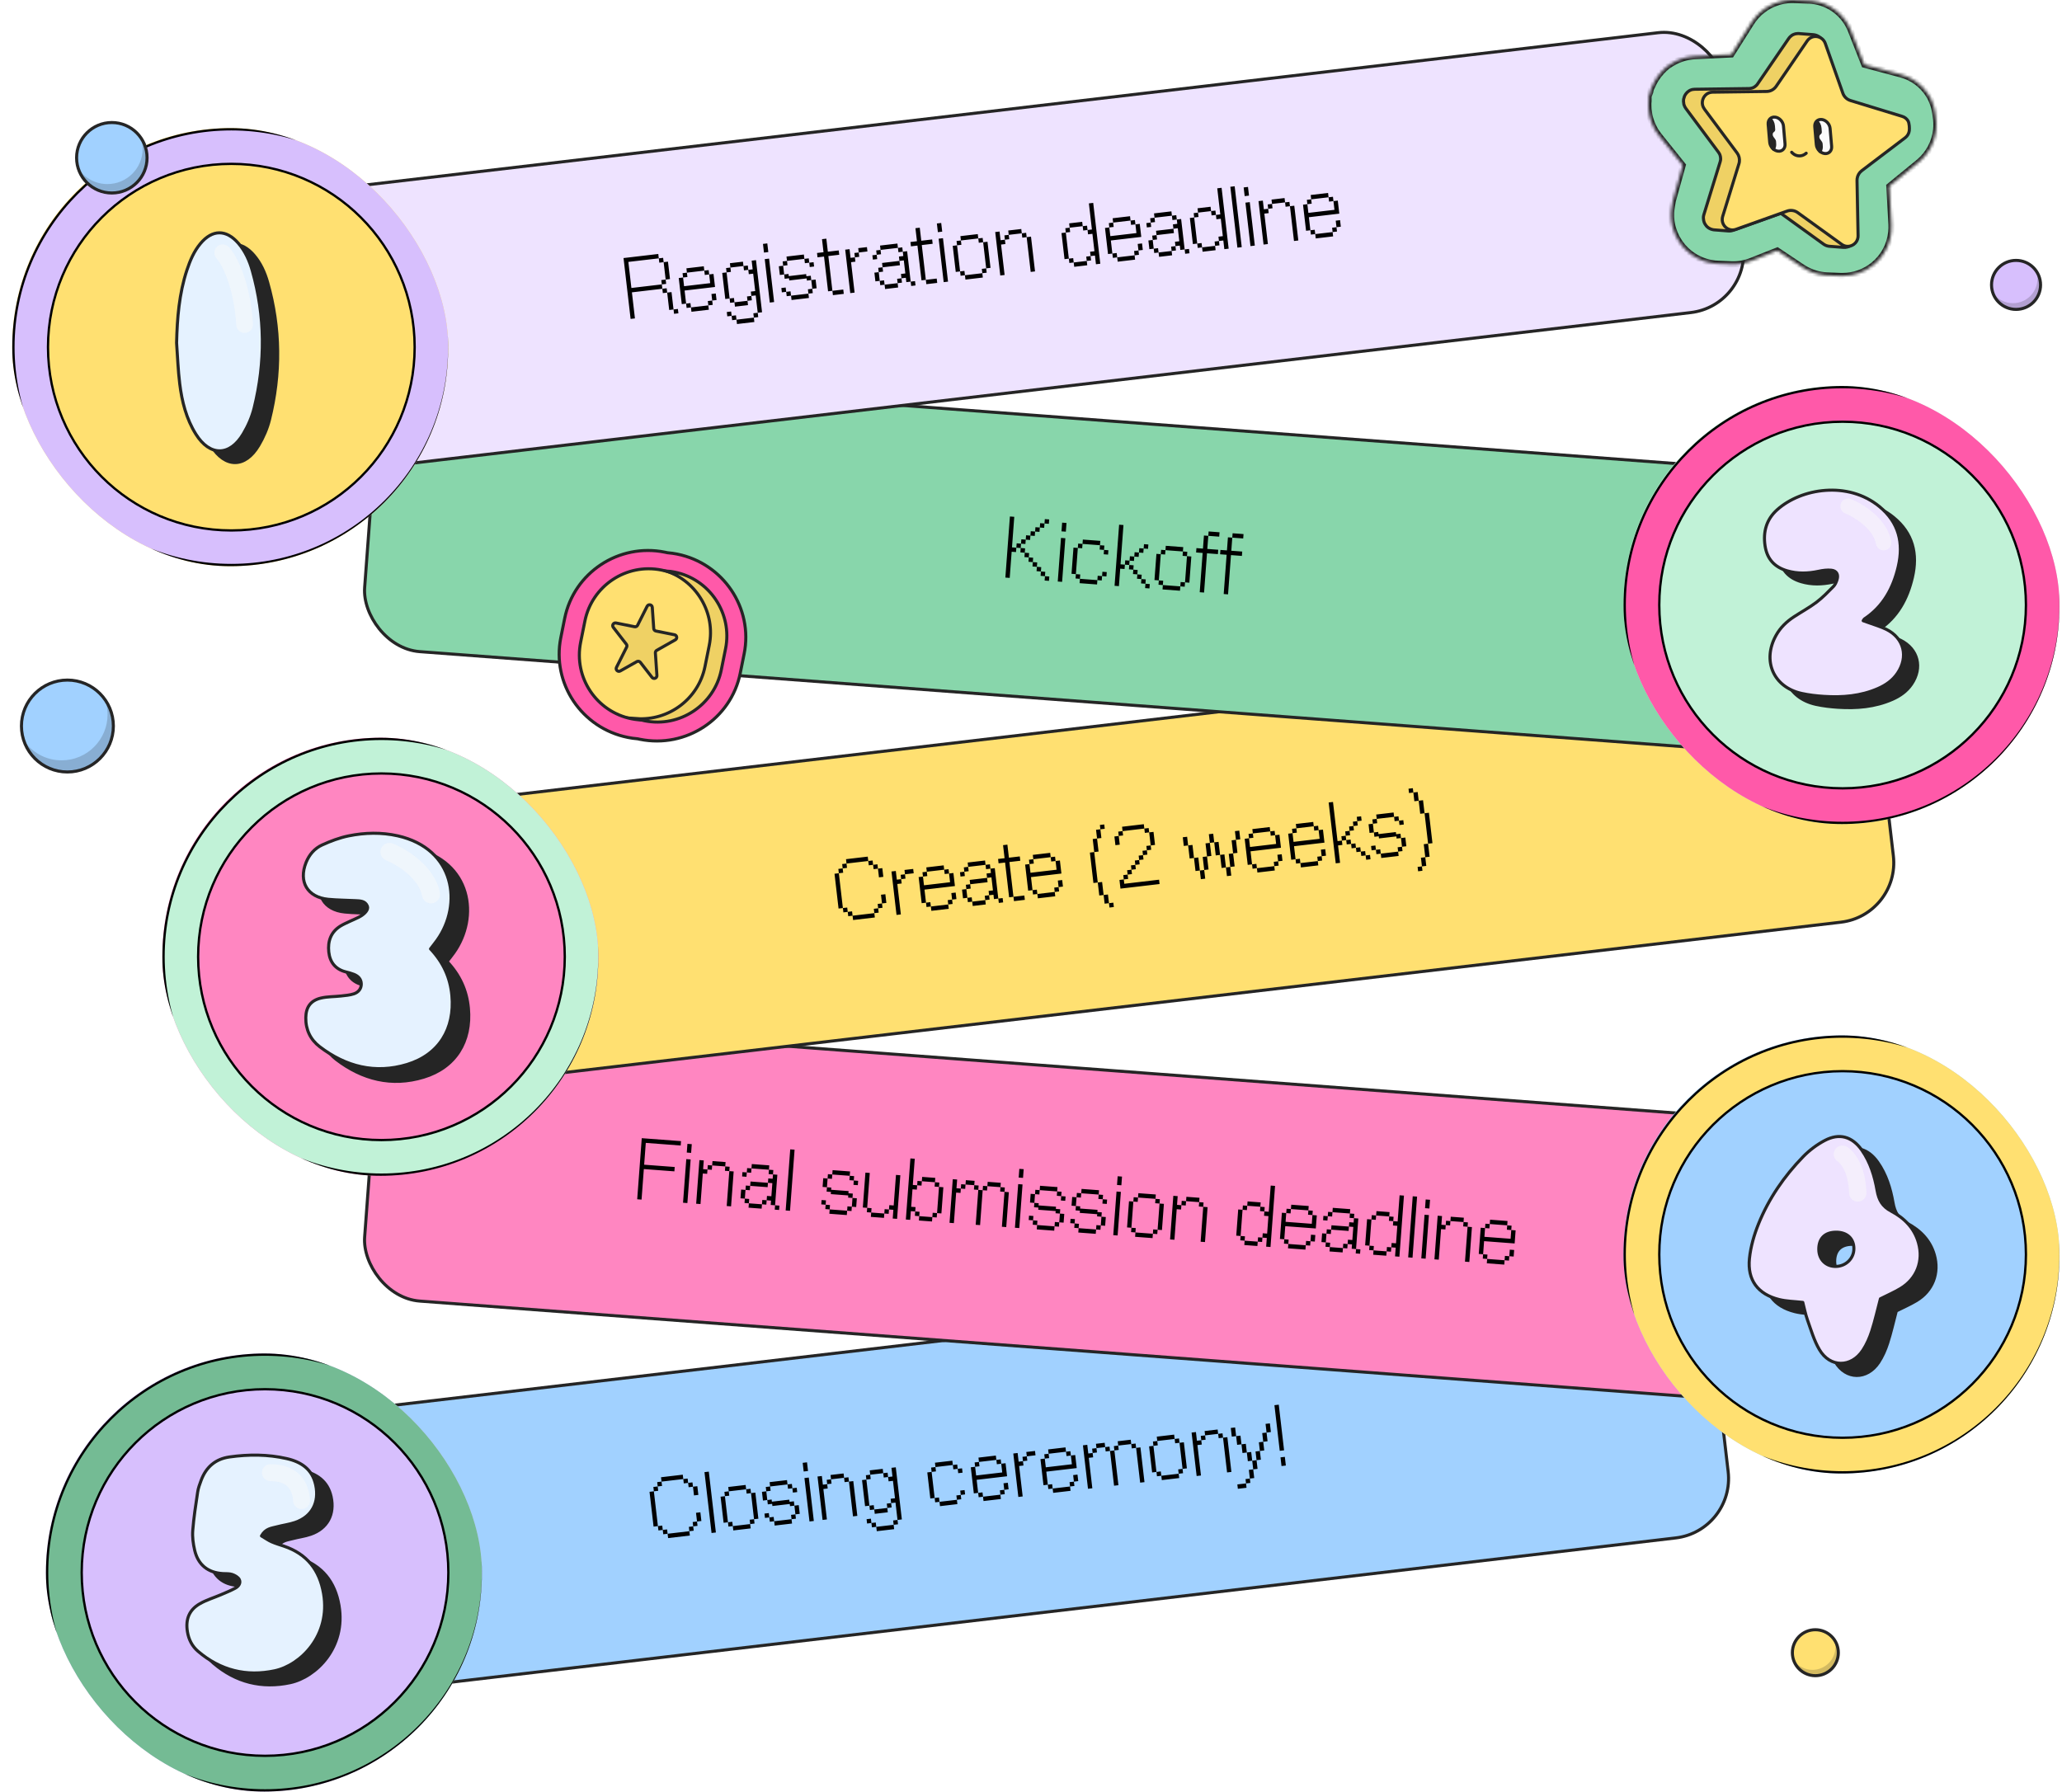 <svg viewBox="0 0 673 585" fill="none" xmlns="http://www.w3.org/2000/svg">
<rect x="0.554" y="0.438" width="492.809" height="91.994" rx="19.5" transform="matrix(0.993 -0.117 0.116 0.993 65.671 465.686)" fill="#A1D1FF"/>
<rect x="0.554" y="0.438" width="492.809" height="91.994" rx="19.5" transform="matrix(0.993 -0.117 0.116 0.993 65.671 465.686)" stroke="#252525"/>
<path d="M223.013 482.814L215.913 483.648L215.747 482.223L222.847 481.388L223.013 482.814ZM216.078 485.065L214.662 485.231L214.497 483.815L215.913 483.648L216.078 485.065ZM224.593 484.064L223.177 484.231L223.013 482.814L224.429 482.648L224.593 484.064ZM214.826 486.647L213.41 486.814L213.246 485.397L214.662 485.231L214.826 486.647ZM226.174 485.314L224.758 485.481L224.593 484.064L226.009 483.898L226.174 485.314ZM214.731 498.173L213.315 498.339L211.994 486.98L213.41 486.814L214.731 498.173ZM227.93 487.989L226.505 488.156L226.174 485.314L227.6 485.147L227.93 487.989ZM228.921 496.506L227.495 496.673L227.164 493.831L228.59 493.663L228.921 496.506ZM216.312 499.423L214.896 499.589L214.731 498.173L216.147 498.006L216.312 499.423ZM227.66 498.089L226.244 498.256L226.079 496.84L227.495 496.673L227.66 498.089ZM217.893 500.672L216.477 500.839L216.312 499.423L217.728 499.256L217.893 500.672ZM226.408 499.672L224.992 499.838L224.828 498.422L226.244 498.256L226.408 499.672ZM225.157 501.255L218.057 502.089L217.893 500.672L224.992 499.838L225.157 501.255ZM233.653 500.256L232.237 500.423L229.927 480.557L231.343 480.39L233.653 500.256ZM243.526 486.157L237.852 486.823L237.688 485.407L243.362 484.74L243.526 486.157ZM238.017 488.239L236.601 488.406L236.436 486.99L237.852 486.823L238.017 488.239ZM245.117 487.405L243.691 487.573L243.526 486.157L244.952 485.989L245.117 487.405ZM237.591 496.923L236.175 497.089L235.185 488.572L236.601 488.406L237.591 496.923ZM247.523 495.756L246.107 495.922L245.117 487.405L246.533 487.239L247.523 495.756ZM239.172 498.172L237.756 498.339L237.591 496.923L239.007 496.756L239.172 498.172ZM246.272 497.338L244.846 497.506L244.681 496.09L246.107 495.922L246.272 497.338ZM245.011 498.922L239.337 499.589L239.172 498.172L244.846 497.506L245.011 498.922ZM251.353 485.237L251.189 483.821L256.862 483.154L257.027 484.57L251.353 485.237ZM251.518 486.653L250.102 486.82L249.937 485.403L251.353 485.237L251.518 486.653ZM257.192 485.987L257.027 484.57L258.453 484.403L258.618 485.819L257.192 485.987ZM250.432 489.662L249.016 489.828L248.686 486.986L250.102 486.82L250.432 489.662ZM260.034 485.653L260.198 487.069L258.782 487.235L258.618 485.819L260.034 485.653ZM252.095 491.62L252.013 490.912L250.597 491.078L250.432 489.662L251.848 489.495L251.931 490.204L257.605 489.537L257.687 490.245L259.113 490.078L259.277 491.494L257.852 491.661L257.769 490.953L252.095 491.62ZM260.693 491.327L261.024 494.17L259.608 494.336L259.277 491.494L260.693 491.327ZM249.676 495.503L249.511 494.087L250.928 493.92L251.092 495.336L249.676 495.503ZM251.257 496.753L251.092 495.336L252.508 495.17L252.673 496.586L251.257 496.753ZM259.773 495.752L258.347 495.92L258.182 494.503L259.608 494.336L259.773 495.752ZM258.511 497.336L252.838 498.003L252.673 496.586L258.347 495.92L258.511 497.336ZM263.724 480.185L262.308 480.351L261.978 477.519L263.394 477.352L263.724 480.185ZM265.621 496.501L264.205 496.667L262.556 482.485L263.972 482.319L265.621 496.501ZM269.888 495.999L268.472 496.166L266.823 481.984L268.239 481.818L268.569 484.65L269.985 484.484L270.149 485.9L268.733 486.066L269.888 495.999ZM275.494 482.401L271.236 482.901L271.071 481.485L275.329 480.985L275.494 482.401ZM271.401 484.317L269.985 484.484L269.82 483.067L271.236 482.901L271.401 484.317ZM277.084 483.65L275.659 483.817L275.494 482.401L276.92 482.233L277.084 483.65ZM279.82 494.833L278.404 494.999L277.084 483.65L278.5 483.483L279.82 494.833ZM288.277 480.899L284.019 481.399L283.855 479.983L288.112 479.483L288.277 480.899ZM294.349 495.997L292.933 496.163L292.274 490.498L290.848 490.666L290.683 489.25L292.109 489.082L291.448 483.398L290.022 483.565L289.858 482.149L291.283 481.981L290.954 479.149L292.37 478.983L294.349 495.997ZM284.184 482.816L282.768 482.982L282.603 481.566L284.019 481.399L284.184 482.816ZM289.858 482.149L288.442 482.315L288.277 480.899L289.693 480.733L289.858 482.149ZM283.758 491.499L282.342 491.665L281.352 483.148L282.768 482.982L283.758 491.499ZM285.339 492.749L283.923 492.915L283.758 491.499L285.174 491.332L285.339 492.749ZM291.013 492.082L289.597 492.248L289.432 490.832L290.848 490.666L291.013 492.082ZM289.761 493.665L285.504 494.165L285.339 492.749L289.597 492.248L289.761 493.665ZM284.417 497.164L283.001 497.33L282.836 495.914L284.252 495.747L284.417 497.164ZM285.998 498.414L284.582 498.58L284.417 497.164L285.833 496.997L285.998 498.414ZM293.097 497.579L291.672 497.747L291.507 496.331L292.933 496.163L293.097 497.579ZM291.837 499.173L286.163 499.839L285.998 498.414L291.672 497.747L291.837 499.173ZM310.992 478.23L305.318 478.897L305.153 477.481L310.827 476.814L310.992 478.23ZM305.483 480.313L304.067 480.48L303.902 479.063L305.318 478.897L305.483 480.313ZM312.582 479.479L311.157 479.647L310.992 478.23L312.418 478.063L312.582 479.479ZM305.057 488.996L303.641 489.163L302.651 480.646L304.067 480.48L305.057 488.996ZM314.163 480.729L312.747 480.895L312.582 479.479L313.998 479.313L314.163 480.729ZM314.989 487.83L313.573 487.996L313.408 486.58L314.824 486.413L314.989 487.83ZM306.638 490.246L305.222 490.413L305.057 488.996L306.473 488.83L306.638 490.246ZM313.737 489.412L312.312 489.58L312.147 488.164L313.573 487.996L313.737 489.412ZM312.476 490.996L306.802 491.663L306.638 490.246L312.312 489.58L312.476 490.996ZM325.191 476.562L319.517 477.229L319.353 475.813L325.026 475.146L325.191 476.562ZM319.682 478.645L318.266 478.811L318.101 477.395L319.517 477.229L319.682 478.645ZM326.782 477.811L325.356 477.979L325.191 476.562L326.617 476.395L326.782 477.811ZM319.256 487.328L317.84 487.495L316.85 478.978L318.266 478.811L318.596 481.654L327.112 480.653L326.782 477.811L328.198 477.645L328.693 481.903L318.761 483.07L319.256 487.328ZM329.188 486.161L327.772 486.328L327.524 484.194L328.94 484.027L329.188 486.161ZM320.837 488.578L319.421 488.745L319.256 487.328L320.672 487.162L320.837 488.578ZM327.937 487.744L326.511 487.912L326.346 486.495L327.772 486.328L327.937 487.744ZM326.676 489.328L321.002 489.994L320.837 488.578L326.511 487.912L326.676 489.328ZM333.785 488.493L332.369 488.659L330.72 474.477L332.136 474.311L332.465 477.143L333.881 476.977L334.046 478.393L332.63 478.56L333.785 488.493ZM337.974 475.06L335.133 475.394L334.968 473.978L337.81 473.644L337.974 475.06ZM335.297 476.811L333.881 476.977L333.716 475.561L335.133 475.394L335.297 476.811ZM347.925 473.891L342.252 474.558L342.087 473.142L347.761 472.475L347.925 473.891ZM342.416 475.974L341 476.141L340.835 474.724L342.252 474.558L342.416 475.974ZM349.516 475.14L348.09 475.308L347.925 473.891L349.351 473.724L349.516 475.14ZM341.991 484.657L340.574 484.824L339.584 476.307L341 476.141L341.331 478.983L349.846 477.982L349.516 475.14L350.932 474.974L351.427 479.232L341.495 480.399L341.991 484.657ZM351.922 483.491L350.506 483.657L350.258 481.523L351.674 481.357L351.922 483.491ZM343.571 485.907L342.155 486.074L341.991 484.657L343.407 484.491L343.571 485.907ZM350.671 485.073L349.245 485.241L349.08 483.824L350.506 483.657L350.671 485.073ZM349.41 486.657L343.736 487.324L343.571 485.907L349.245 485.241L349.41 486.657ZM356.519 485.822L355.103 485.988L353.454 471.806L354.87 471.64L355.199 474.472L356.615 474.306L356.78 475.722L355.364 475.889L356.519 485.822ZM360.709 472.39L357.867 472.723L357.702 471.307L360.544 470.973L360.709 472.39ZM369.224 471.389L364.966 471.889L364.802 470.473L369.06 469.973L369.224 471.389ZM358.031 474.14L356.615 474.306L356.451 472.89L357.867 472.723L358.031 474.14ZM362.289 473.639L360.873 473.806L360.709 472.39L362.125 472.223L362.289 473.639ZM365.131 473.306L363.715 473.472L363.55 472.056L364.966 471.889L365.131 473.306ZM370.805 472.639L369.389 472.805L369.224 471.389L370.64 471.223L370.805 472.639ZM365.035 484.821L363.609 484.989L362.289 473.639L363.715 473.472L365.035 484.821ZM373.541 483.822L372.125 483.988L370.805 472.639L372.221 472.473L373.541 483.822ZM383.385 469.725L377.711 470.392L377.546 468.976L383.22 468.309L383.385 469.725ZM377.875 471.808L376.459 471.975L376.295 470.558L377.711 470.392L377.875 471.808ZM384.975 470.974L383.549 471.142L383.385 469.725L384.81 469.558L384.975 470.974ZM377.45 480.492L376.034 480.658L375.043 472.141L376.459 471.975L377.45 480.492ZM387.381 479.325L385.965 479.491L384.975 470.974L386.391 470.808L387.381 479.325ZM379.03 481.741L377.614 481.908L377.45 480.492L378.866 480.325L379.03 481.741ZM386.13 480.907L384.704 481.075L384.54 479.659L385.965 479.491L386.13 480.907ZM384.869 482.491L379.195 483.158L379.03 481.741L384.704 481.075L384.869 482.491ZM391.978 481.656L390.562 481.822L388.913 467.64L390.329 467.474L390.659 470.306L392.075 470.14L392.239 471.556L390.823 471.723L391.978 481.656ZM397.584 468.057L393.326 468.558L393.161 467.141L397.419 466.641L397.584 468.057ZM393.491 469.974L392.075 470.14L391.91 468.724L393.326 468.558L393.491 469.974ZM399.174 469.306L397.749 469.474L397.584 468.057L399.01 467.89L399.174 469.306ZM401.91 480.489L400.494 480.655L399.174 469.306L400.59 469.14L401.91 480.489ZM403.452 468.804L402.035 468.97L401.706 466.137L403.122 465.971L403.452 468.804ZM414.799 467.47L413.383 467.637L413.054 464.804L414.47 464.638L414.799 467.47ZM405.198 471.479L403.782 471.646L403.452 468.804L404.868 468.637L405.198 471.479ZM413.714 470.479L412.298 470.645L411.967 467.803L413.383 467.637L413.714 470.479ZM406.943 474.145L405.527 474.312L405.198 471.479L406.614 471.313L406.943 474.145ZM412.627 473.478L411.201 473.645L410.872 470.813L412.298 470.645L412.627 473.478ZM408.7 476.82L407.274 476.988L406.943 474.145L408.369 473.978L408.7 476.82ZM411.532 476.487L410.116 476.654L409.785 473.812L411.201 473.645L411.532 476.487ZM410.445 479.486L409.029 479.653L408.7 476.82L410.116 476.654L410.445 479.486ZM409.358 482.485L407.933 482.653L407.603 479.82L409.029 479.653L409.358 482.485ZM408.097 484.069L406.681 484.235L406.517 482.819L407.933 482.653L408.097 484.069ZM406.847 485.661L404.015 485.994L403.849 484.568L406.681 484.235L406.847 485.661ZM419.101 473.435L417.685 473.601L415.952 458.702L417.368 458.535L419.101 473.435ZM419.678 478.401L418.262 478.568L417.933 475.735L419.349 475.569L419.678 478.401Z" fill="black"/>
<g filter="url(#filter0_d_4908_37920)">
<g clip-path="url(#clip0_4908_37920)">
<rect x="11" y="437.823" width="142.267" height="143" rx="71.133" fill="#D7BFFD"/>
<path d="M82.5 569.157C115.546 569.157 142.334 542.369 142.334 509.323C142.334 476.278 115.546 449.489 82.5 449.489C49.455 449.489 22.666 476.278 22.666 509.323C22.666 542.369 49.455 569.157 82.5 569.157ZM153.624 509.323C153.624 548.604 121.781 580.447 82.5 580.447C43.219 580.447 11.376 548.604 11.376 509.323C11.376 470.043 43.219 438.2 82.5 438.2C121.781 438.2 153.624 470.043 153.624 509.323Z" fill="#74BB94" stroke="black" stroke-width="0.753"/>
<path d="M86.384 501.254C87.627 501.987 88.606 502.693 89.686 503.173C90.997 503.751 92.388 504.148 93.749 504.612C101.182 507.14 105.329 512.353 106.649 520.084C108.991 533.783 99.136 543.479 90.707 545.281C81.457 547.255 72.978 545.169 65.69 538.936C63.755 537.28 62.641 535.12 62.219 532.56C61.552 528.506 62.734 525.404 66.304 523.371C68.427 522.161 70.824 521.449 73.086 520.48C74.687 519.796 76.307 519.137 77.837 518.317C78.889 517.753 79.704 516.658 79.149 515.509C78.781 514.745 77.72 514.148 76.841 513.844C75.9 513.522 74.814 513.618 73.789 513.556C68.92 513.266 65.699 510.721 64.576 505.93C64.088 503.847 63.789 501.622 63.953 499.502C64.277 495.299 64.928 491.117 65.554 486.942C65.749 485.633 66.227 484.352 66.693 483.104C68.303 478.777 71.358 476.134 75.955 475.484C82.209 474.599 88.473 474.615 94.647 476.023C99.331 477.091 102.975 479.48 104.082 484.627C105.307 490.334 102.87 494.958 97.393 496.846C95.465 497.512 93.397 497.759 91.416 498.289C89.686 498.753 87.717 498.833 86.387 501.254H86.384Z" fill="#252525" stroke="#252525" stroke-miterlimit="10" stroke-linejoin="round"/>
<path d="M81.343 497.373C82.586 498.106 83.564 498.812 84.644 499.292C85.955 499.87 87.347 500.267 88.708 500.731C96.141 503.26 100.287 508.472 101.608 516.203C103.95 529.902 94.095 539.599 85.665 541.4C76.415 543.374 67.936 541.288 60.648 535.055C58.714 533.399 57.6 531.239 57.177 528.679C56.511 524.625 57.693 521.523 61.262 519.49C63.385 518.28 65.783 517.568 68.044 516.599C69.646 515.915 71.266 515.256 72.796 514.436C73.848 513.872 74.663 512.777 74.107 511.629C73.74 510.864 72.679 510.267 71.799 509.963C70.858 509.642 69.772 509.737 68.748 509.676C63.879 509.385 60.658 506.841 59.535 502.049C59.047 499.966 58.748 497.741 58.911 495.621C59.235 491.418 59.886 487.237 60.513 483.061C60.707 481.752 61.185 480.471 61.651 479.223C63.262 474.897 66.316 472.253 70.914 471.603C77.168 470.718 83.431 470.734 89.606 472.142C94.289 473.21 97.933 475.599 99.041 480.746C100.266 486.453 97.828 491.077 92.352 492.965C90.423 493.631 88.356 493.878 86.375 494.408C84.644 494.872 82.675 494.952 81.346 497.373H81.343Z" fill="#E5F2FF" stroke="#252525" stroke-miterlimit="10" stroke-linejoin="round"/>
<path opacity="0.5" fill-rule="evenodd" clip-rule="evenodd" d="M81.483 476.725C81.483 475.2 82.716 473.963 84.237 473.963C85.733 473.963 88.738 474.096 91.511 475.666C94.498 477.357 96.842 480.499 97.174 485.662C97.272 487.184 96.121 488.498 94.603 488.596C93.086 488.695 91.776 487.54 91.678 486.018C91.459 482.618 90.086 481.203 88.804 480.477C87.309 479.631 85.495 479.487 84.237 479.487C82.716 479.487 81.483 478.25 81.483 476.725Z" fill="#FAFAFA"/>
</g>
</g>
<rect x="0.461" y="0.536" width="492.789" height="91.997" rx="19.5" transform="matrix(0.997 0.075 -0.074 0.997 123.959 330.967)" fill="#FF86C1"/>
<rect x="0.461" y="0.536" width="492.789" height="91.997" rx="19.5" transform="matrix(0.997 0.075 -0.074 0.997 123.959 330.967)" stroke="#252525"/>
<path d="M209.393 391.593L207.971 391.486L209.459 371.542L222.274 372.507L222.167 373.939L210.774 373.08L210.243 380.199L220.215 380.951L220.109 382.372L210.137 381.621L209.393 391.593ZM225.572 376.34L224.151 376.233L224.363 373.389L225.785 373.497L225.572 376.34ZM224.351 392.721L222.929 392.613L223.991 378.376L225.413 378.483L224.351 392.721ZM228.635 393.043L227.214 392.936L228.276 378.698L229.697 378.806L229.485 381.649L230.907 381.756L230.801 383.178L229.379 383.071L228.635 393.043ZM236.71 380.764L232.435 380.442L232.541 379.02L236.816 379.342L236.71 380.764ZM232.329 381.864L230.907 381.756L231.013 380.335L232.435 380.442L232.329 381.864ZM238.035 382.294L236.604 382.186L236.71 380.764L238.141 380.872L238.035 382.294ZM238.607 393.795L237.185 393.688L238.035 382.294L239.457 382.401L238.607 393.795ZM250.966 381.838L245.27 381.409L245.376 379.987L251.072 380.416L250.966 381.838ZM245.163 382.831L243.742 382.724L243.848 381.302L245.27 381.409L245.163 382.831ZM252.292 383.368L250.86 383.26L250.966 381.838L252.398 381.946L252.292 383.368ZM243.636 384.145L242.214 384.038L242.32 382.617L243.742 382.724L243.636 384.145ZM252.97 393.447L251.548 393.34L251.654 391.918L250.222 391.811L250.329 390.389L251.76 390.497L252.079 386.221L250.647 386.114L250.754 384.682L252.186 384.79L252.292 383.368L253.713 383.475L252.97 393.447ZM250.541 387.535L244.845 387.106L244.951 385.684L250.647 386.114L250.541 387.535ZM244.739 388.528L243.317 388.421L243.423 386.999L244.845 387.106L244.739 388.528ZM243.104 391.274L241.682 391.167L241.895 388.314L243.317 388.421L243.104 391.274ZM244.42 392.803L242.998 392.696L243.104 391.274L244.526 391.381L244.42 392.803ZM250.116 393.232L248.695 393.125L248.801 391.703L250.222 391.811L250.116 393.232ZM248.589 394.547L244.314 394.225L244.42 392.803L248.695 393.125L248.589 394.547ZM254.285 394.976L252.864 394.869L252.97 393.447L254.391 393.555L254.285 394.976ZM257.849 395.245L256.428 395.138L257.915 375.193L259.337 375.3L257.849 395.245ZM271.64 383.396L271.746 381.974L277.443 382.404L277.337 383.826L271.64 383.396ZM271.534 384.818L270.112 384.711L270.218 383.289L271.64 383.396L271.534 384.818ZM277.231 385.247L277.337 383.826L278.768 383.933L278.662 385.355L277.231 385.247ZM269.899 387.564L268.478 387.457L268.691 384.604L270.112 384.711L269.899 387.564ZM280.084 385.462L279.978 386.884L278.556 386.777L278.662 385.355L280.084 385.462ZM271.162 389.804L271.215 389.093L269.793 388.986L269.899 387.564L271.321 387.672L271.268 388.382L276.965 388.812L276.912 389.523L278.343 389.631L278.237 391.052L276.806 390.945L276.859 390.234L271.162 389.804ZM279.659 391.16L279.446 394.013L278.024 393.906L278.237 391.052L279.659 391.16ZM268.053 393.154L268.159 391.732L269.581 391.84L269.475 393.261L268.053 393.154ZM269.368 394.683L269.475 393.261L270.896 393.369L270.79 394.79L269.368 394.683ZM277.918 395.328L276.487 395.22L276.593 393.798L278.024 393.906L277.918 395.328ZM276.381 396.642L270.684 396.212L270.79 394.79L276.487 395.22L276.381 396.642ZM283.03 394.283L281.608 394.176L282.458 382.782L283.88 382.889L283.03 394.283ZM292.789 397.878L291.368 397.771L291.58 394.927L290.148 394.819L290.254 393.398L291.686 393.505L292.43 383.533L293.851 383.64L292.789 397.878ZM284.346 395.812L282.924 395.705L283.03 394.283L284.452 394.39L284.346 395.812ZM290.042 396.241L288.62 396.134L288.727 394.712L290.148 394.819L290.042 396.241ZM288.514 397.556L284.239 397.234L284.346 395.812L288.62 396.134L288.514 397.556ZM297.074 398.201L295.652 398.094L297.14 378.149L298.562 378.256L297.924 386.807L299.346 386.914L299.24 388.336L297.818 388.229L297.392 393.936L298.814 394.043L298.708 395.465L297.286 395.357L297.074 398.201ZM305.149 385.922L300.874 385.599L300.98 384.178L305.255 384.5L305.149 385.922ZM300.768 387.021L299.346 386.914L299.452 385.492L300.874 385.599L300.768 387.021ZM306.474 387.451L305.043 387.343L305.149 385.922L306.58 386.029L306.474 387.451ZM307.258 396.109L305.836 396.002L306.474 387.451L307.896 387.558L307.258 396.109ZM300.024 396.993L298.602 396.886L298.708 395.465L300.13 395.572L300.024 396.993ZM305.73 397.424L304.299 397.316L304.405 395.894L305.836 396.002L305.73 397.424ZM304.193 398.737L299.918 398.415L300.024 396.993L304.299 397.316L304.193 398.737ZM311.331 399.275L309.909 399.168L310.971 384.93L312.393 385.038L312.18 387.881L313.602 387.988L313.496 389.41L312.074 389.303L311.331 399.275ZM317.983 386.889L315.13 386.674L315.236 385.252L318.089 385.467L317.983 386.889ZM326.533 387.533L322.258 387.211L322.364 385.789L326.639 386.111L326.533 387.533ZM315.024 388.096L313.602 387.988L313.708 386.567L315.13 386.674L315.024 388.096ZM319.299 388.418L317.877 388.311L317.983 386.889L319.405 386.996L319.299 388.418ZM322.152 388.633L320.73 388.526L320.837 387.104L322.258 387.211L322.152 388.633ZM327.849 389.062L326.427 388.955L326.533 387.533L327.955 387.64L327.849 389.062ZM319.881 399.92L318.449 399.812L319.299 388.418L320.73 388.526L319.881 399.92ZM328.421 400.563L326.999 400.456L327.849 389.062L329.271 389.169L328.421 400.563ZM333.898 384.504L332.476 384.397L332.688 381.553L334.11 381.66L333.898 384.504ZM332.676 400.884L331.255 400.777L332.317 386.539L333.738 386.646L332.676 400.884ZM339.339 388.498L339.445 387.076L345.142 387.506L345.035 388.927L339.339 388.498ZM339.233 389.92L337.811 389.813L337.917 388.391L339.339 388.498L339.233 389.92ZM344.929 390.349L345.035 388.927L346.467 389.035L346.361 390.457L344.929 390.349ZM337.598 392.666L336.176 392.559L336.389 389.706L337.811 389.813L337.598 392.666ZM347.783 390.564L347.677 391.986L346.255 391.879L346.361 390.457L347.783 390.564ZM338.861 394.906L338.914 394.195L337.492 394.088L337.598 392.666L339.02 392.773L338.967 393.484L344.664 393.914L344.611 394.625L346.042 394.732L345.936 396.154L344.504 396.046L344.558 395.335L338.861 394.906ZM347.358 396.261L347.145 399.115L345.723 399.008L345.936 396.154L347.358 396.261ZM335.751 398.256L335.857 396.834L337.279 396.941L337.173 398.363L335.751 398.256ZM337.067 399.785L337.173 398.363L338.595 398.47L338.489 399.892L337.067 399.785ZM345.617 400.429L344.186 400.322L344.292 398.9L345.723 399.008L345.617 400.429ZM344.08 401.743L338.383 401.314L338.489 399.892L344.186 400.322L344.08 401.743ZM352.894 389.52L353 388.098L358.697 388.527L358.591 389.949L352.894 389.52ZM352.788 390.942L351.366 390.834L351.472 389.413L352.894 389.52L352.788 390.942ZM358.485 391.371L358.591 389.949L360.022 390.057L359.916 391.479L358.485 391.371ZM351.153 393.688L349.732 393.581L349.945 390.727L351.366 390.834L351.153 393.688ZM361.338 391.586L361.232 393.008L359.81 392.901L359.916 391.479L361.338 391.586ZM352.416 395.928L352.469 395.217L351.047 395.11L351.153 393.688L352.575 393.795L352.522 394.506L358.219 394.935L358.166 395.646L359.597 395.754L359.491 397.176L358.06 397.068L358.113 396.357L352.416 395.928ZM360.913 397.283L360.7 400.136L359.278 400.029L359.491 397.176L360.913 397.283ZM349.307 399.278L349.413 397.856L350.835 397.963L350.728 399.385L349.307 399.278ZM350.622 400.807L350.728 399.385L352.15 399.492L352.044 400.914L350.622 400.807ZM359.172 401.451L357.741 401.343L357.847 399.921L359.278 400.029L359.172 401.451ZM357.635 402.765L351.938 402.336L352.044 400.914L357.741 401.343L357.635 402.765ZM365.995 386.923L364.573 386.815L364.785 383.972L366.207 384.079L365.995 386.923ZM364.773 403.303L363.351 403.196L364.413 388.958L365.835 389.065L364.773 403.303ZM377.132 391.346L371.435 390.917L371.541 389.495L377.238 389.924L377.132 391.346ZM371.329 392.339L369.907 392.232L370.013 390.81L371.435 390.917L371.329 392.339ZM378.457 392.876L377.026 392.768L377.132 391.346L378.563 391.454L378.457 392.876ZM369.27 400.782L367.848 400.675L368.486 392.125L369.907 392.232L369.27 400.782ZM379.241 401.534L377.82 401.426L378.457 392.876L379.879 392.983L379.241 401.534ZM370.585 402.311L369.164 402.204L369.27 400.782L370.691 400.889L370.585 402.311ZM377.714 402.848L376.282 402.74L376.388 401.319L377.82 401.426L377.714 402.848ZM376.176 404.162L370.479 403.733L370.585 402.311L376.282 402.74L376.176 404.162ZM383.314 404.7L381.892 404.593L382.954 390.355L384.376 390.462L384.164 393.306L385.586 393.413L385.48 394.835L384.058 394.728L383.314 404.7ZM391.388 392.421L387.113 392.099L387.219 390.677L391.494 390.999L391.388 392.421ZM387.007 393.52L385.586 393.413L385.692 391.991L387.113 392.099L387.007 393.52ZM392.714 393.95L391.282 393.843L391.388 392.421L392.82 392.529L392.714 393.95ZM393.286 405.452L391.864 405.345L392.714 393.95L394.136 394.058L393.286 405.452ZM414.67 407.063L413.249 406.956L413.461 404.112L412.029 404.005L412.135 402.583L413.567 402.691L413.992 396.984L412.561 396.876L412.667 395.454L414.099 395.562L414.736 387.012L416.158 387.119L414.67 407.063ZM411.351 393.925L407.076 393.603L407.182 392.181L411.457 392.503L411.351 393.925ZM406.97 395.025L405.549 394.918L405.655 393.496L407.076 393.603L406.97 395.025ZM412.667 395.454L411.245 395.347L411.351 393.925L412.773 394.032L412.667 395.454ZM404.911 403.468L403.489 403.361L404.127 394.81L405.549 394.918L404.911 403.468ZM406.226 404.997L404.805 404.89L404.911 403.468L406.333 403.575L406.226 404.997ZM411.923 405.426L410.501 405.319L410.608 403.897L412.029 404.005L411.923 405.426ZM410.395 406.741L406.12 406.419L406.226 404.997L410.501 405.319L410.395 406.741ZM427.03 395.107L421.333 394.677L421.439 393.255L427.136 393.685L427.03 395.107ZM421.227 396.099L419.805 395.992L419.911 394.57L421.333 394.677L421.227 396.099ZM428.355 396.636L426.923 396.528L427.03 395.107L428.461 395.215L428.355 396.636ZM419.167 404.542L417.745 404.435L418.383 395.885L419.805 395.992L419.592 398.845L428.142 399.49L428.355 396.636L429.777 396.743L429.458 401.019L419.486 400.267L419.167 404.542ZM429.139 405.294L427.717 405.187L427.877 403.044L429.299 403.151L429.139 405.294ZM420.483 406.071L419.061 405.964L419.167 404.542L420.589 404.65L420.483 406.071ZM427.611 406.609L426.18 406.501L426.286 405.079L427.717 405.187L427.611 406.609ZM426.074 407.923L420.377 407.493L420.483 406.071L426.18 406.501L426.074 407.923ZM440.585 396.128L434.888 395.699L434.994 394.277L440.691 394.706L440.585 396.128ZM434.782 397.121L433.36 397.014L433.466 395.592L434.888 395.699L434.782 397.121ZM441.91 397.658L440.479 397.55L440.585 396.128L442.016 396.236L441.91 397.658ZM433.254 398.435L431.833 398.328L431.939 396.906L433.36 397.014L433.254 398.435ZM442.588 407.737L441.166 407.63L441.273 406.208L439.841 406.1L439.947 404.679L441.379 404.787L441.697 400.511L440.266 400.403L440.373 398.972L441.804 399.08L441.91 397.658L443.332 397.765L442.588 407.737ZM440.16 401.825L434.463 401.396L434.569 399.974L440.266 400.403L440.16 401.825ZM434.357 402.818L432.935 402.711L433.041 401.289L434.463 401.396L434.357 402.818ZM432.723 405.564L431.301 405.457L431.514 402.603L432.935 402.711L432.723 405.564ZM434.038 407.093L432.616 406.986L432.723 405.564L434.144 405.671L434.038 407.093ZM439.735 407.522L438.313 407.415L438.419 405.993L439.841 406.1L439.735 407.522ZM438.207 408.837L433.932 408.515L434.038 407.093L438.313 407.415L438.207 408.837ZM443.904 409.266L442.482 409.159L442.588 407.737L444.01 407.844L443.904 409.266ZM456.739 410.234L455.317 410.126L455.529 407.283L454.097 407.175L454.204 405.753L455.635 405.861L456.061 400.154L454.629 400.046L454.735 398.624L456.167 398.732L456.805 390.182L458.226 390.289L456.739 410.234ZM453.42 397.095L449.145 396.773L449.251 395.351L453.526 395.674L453.42 397.095ZM449.039 398.195L447.617 398.088L447.723 396.666L449.145 396.773L449.039 398.195ZM454.735 398.624L453.313 398.517L453.42 397.095L454.841 397.203L454.735 398.624ZM446.979 406.638L445.557 406.531L446.195 397.981L447.617 398.088L446.979 406.638ZM448.295 408.167L446.873 408.06L446.979 406.638L448.401 406.746L448.295 408.167ZM453.991 408.597L452.57 408.49L452.676 407.068L454.097 407.175L453.991 408.597ZM452.464 409.911L448.189 409.589L448.295 408.167L452.57 408.49L452.464 409.911ZM461.023 410.556L459.602 410.449L461.089 390.505L462.511 390.612L461.023 410.556ZM466.53 394.499L465.108 394.392L465.32 391.548L466.742 391.655L466.53 394.499ZM465.308 410.879L463.886 410.772L464.948 396.534L466.37 396.642L465.308 410.879ZM469.593 411.202L468.171 411.095L469.233 396.857L470.655 396.964L470.443 399.808L471.864 399.915L471.758 401.337L470.337 401.23L469.593 411.202ZM477.667 398.923L473.392 398.601L473.498 397.179L477.773 397.501L477.667 398.923ZM473.286 400.022L471.864 399.915L471.97 398.493L473.392 398.601L473.286 400.022ZM478.993 400.452L477.561 400.345L477.667 398.923L479.099 399.031L478.993 400.452ZM479.564 411.954L478.143 411.847L478.993 400.452L480.414 400.56L479.564 411.954ZM491.924 399.997L486.227 399.568L486.333 398.146L492.03 398.575L491.924 399.997ZM486.121 400.99L484.699 400.883L484.805 399.461L486.227 399.568L486.121 400.99ZM493.249 401.527L491.818 401.419L491.924 399.997L493.355 400.105L493.249 401.527ZM484.061 409.433L482.64 409.326L483.277 400.775L484.699 400.883L484.486 403.736L493.036 404.38L493.249 401.527L494.671 401.634L494.352 405.909L484.38 405.158L484.061 409.433ZM494.033 410.184L492.611 410.077L492.771 407.935L494.193 408.042L494.033 410.184ZM485.377 410.962L483.955 410.855L484.061 409.433L485.483 409.54L485.377 410.962ZM492.505 411.499L491.074 411.391L491.18 409.969L492.611 410.077L492.505 411.499ZM490.968 412.813L485.271 412.384L485.377 410.962L491.074 411.391L490.968 412.813Z" fill="black"/>
<g filter="url(#filter1_d_4908_37920)">
<g clip-path="url(#clip1_4908_37920)">
<rect x="525.893" y="334" width="142.267" height="143" rx="71.133" fill="#A1D1FF"/>
<path d="M597.393 465.334C630.438 465.334 657.227 438.546 657.227 405.5C657.227 372.454 630.438 345.666 597.393 345.666C564.347 345.666 537.558 372.454 537.558 405.5C537.558 438.546 564.347 465.334 597.393 465.334ZM668.516 405.5C668.516 444.781 636.673 476.624 597.393 476.624C558.112 476.624 526.269 444.781 526.269 405.5C526.269 366.219 558.112 334.376 597.393 334.376C636.673 334.376 668.516 366.219 668.516 405.5Z" fill="#FFE071" stroke="black" stroke-width="0.753"/>
<path d="M614.923 423.926C613.965 427.565 613.194 431.063 612.096 434.456C611.392 436.632 610.446 438.815 609.19 440.72C605.392 446.473 598.476 446.445 595.001 440.524C593.272 437.577 592.295 434.171 591.137 430.917C590.442 428.962 590.052 426.899 589.582 425.114C586.829 424.798 584.275 424.776 581.867 424.176C574.934 422.454 571.435 417.841 572.174 410.758C572.57 406.952 573.675 403.11 575.109 399.543C578.44 391.263 583.469 383.965 589.678 377.562C591.696 375.48 594.142 373.647 596.702 372.286C601.509 369.73 605.709 370.943 608.847 375.404C611.63 379.362 613.022 383.918 613.838 388.584C614.38 391.69 615.532 393.79 618.479 395.348C622.655 397.553 625.967 400.832 627.325 405.599C629.032 411.592 626.833 417.361 621.49 420.577C619.422 421.822 617.185 422.789 614.92 423.932L614.923 423.926ZM594.808 407.874C594.852 411.134 597.159 413.415 600.367 413.371C603.625 413.327 606.223 410.809 606.265 407.656C606.309 404.285 604.025 402.156 600.398 402.191C596.762 402.225 594.757 404.263 594.805 407.874H594.808Z" fill="#252525" stroke="#252525" stroke-miterlimit="10" stroke-linejoin="round"/>
<path d="M609.739 419.961C608.781 423.6 608.01 427.098 606.912 430.491C606.208 432.667 605.262 434.85 604.006 436.755C600.208 442.508 593.291 442.48 589.817 436.559C588.088 433.612 587.111 430.206 585.953 426.952C585.258 424.997 584.868 422.934 584.398 421.149C581.645 420.833 579.091 420.811 576.682 420.211C569.75 418.489 566.251 413.876 566.99 406.794C567.386 402.987 568.49 399.145 569.925 395.578C573.256 387.298 578.285 380 584.494 373.597C586.511 371.515 588.958 369.683 591.518 368.321C596.325 365.765 600.525 366.978 603.663 371.439C606.445 375.398 607.838 379.953 608.654 384.619C609.196 387.725 610.348 389.826 613.295 391.383C617.471 393.588 620.783 396.867 622.141 401.635C623.848 407.628 621.649 413.396 616.306 416.612C614.238 417.857 612.001 418.824 609.736 419.967L609.739 419.961ZM589.624 403.912C589.668 407.173 591.975 409.454 595.182 409.409C598.441 409.365 601.039 406.847 601.08 403.694C601.125 400.324 598.841 398.194 595.214 398.229C591.578 398.264 589.573 400.301 589.621 403.912H589.624Z" fill="#EEE3FF" stroke="#252525" stroke-miterlimit="10" stroke-linejoin="round"/>
<path opacity="0.5" fill-rule="evenodd" clip-rule="evenodd" d="M594.887 371.342C595.677 369.999 597.412 369.548 598.761 370.335C601.44 371.897 604.94 376.799 605.167 385.357C605.208 386.913 603.974 388.208 602.41 388.249C600.847 388.29 599.546 387.062 599.505 385.505C599.313 378.229 596.382 375.482 595.899 375.2C594.549 374.413 594.096 372.686 594.887 371.342Z" fill="#FAFAFA"/>
</g>
</g>
<rect x="0.554" y="0.438" width="492.809" height="91.994" rx="19.5" transform="matrix(0.993 -0.117 0.116 0.993 119.589 264.686)" fill="#FFE071"/>
<rect x="0.554" y="0.438" width="492.809" height="91.994" rx="19.5" transform="matrix(0.993 -0.117 0.116 0.993 119.589 264.686)" stroke="#252525"/>
<path d="M283.386 281.056L276.287 281.89L276.121 280.464L283.22 279.63L283.386 281.056ZM276.451 283.306L275.035 283.473L274.871 282.057L276.287 281.89L276.451 283.306ZM284.967 282.306L283.551 282.472L283.386 281.056L284.802 280.89L284.967 282.306ZM275.2 284.889L273.784 285.055L273.619 283.639L275.035 283.473L275.2 284.889ZM286.548 283.556L285.132 283.722L284.967 282.306L286.383 282.14L286.548 283.556ZM275.105 296.414L273.689 296.581L272.368 285.222L273.784 285.055L275.105 296.414ZM288.304 286.231L286.878 286.398L286.548 283.556L287.973 283.388L288.304 286.231ZM289.294 294.747L287.868 294.915L287.538 292.073L288.964 291.905L289.294 294.747ZM276.685 297.664L275.269 297.831L275.105 296.414L276.521 296.248L276.685 297.664ZM288.033 296.331L286.617 296.497L286.452 295.081L287.868 294.915L288.033 296.331ZM278.266 298.914L276.85 299.08L276.685 297.664L278.101 297.498L278.266 298.914ZM286.782 297.914L285.366 298.08L285.201 296.664L286.617 296.497L286.782 297.914ZM285.53 299.496L278.431 300.33L278.266 298.914L285.366 298.08L285.53 299.496ZM294.027 298.498L292.611 298.664L290.962 284.483L292.378 284.316L292.707 287.149L294.123 286.982L294.288 288.399L292.872 288.565L294.027 298.498ZM298.216 285.066L295.374 285.4L295.21 283.984L298.051 283.65L298.216 285.066ZM295.539 286.816L294.123 286.982L293.958 285.566L295.374 285.4L295.539 286.816ZM308.167 283.897L302.493 284.563L302.329 283.147L308.003 282.481L308.167 283.897ZM302.658 285.98L301.242 286.146L301.077 284.73L302.493 284.563L302.658 285.98ZM309.758 285.146L308.332 285.313L308.167 283.897L309.593 283.729L309.758 285.146ZM302.232 294.663L300.816 294.829L299.826 286.312L301.242 286.146L301.573 288.988L310.088 287.988L309.758 285.146L311.174 284.979L311.669 289.238L301.737 290.404L302.232 294.663ZM312.164 293.496L310.748 293.662L310.5 291.528L311.916 291.362L312.164 293.496ZM303.813 295.913L302.397 296.079L302.232 294.663L303.648 294.497L303.813 295.913ZM310.913 295.079L309.487 295.246L309.322 293.83L310.748 293.662L310.913 295.079ZM309.652 296.662L303.978 297.329L303.813 295.913L309.487 295.246L309.652 296.662ZM321.668 282.311L315.994 282.977L315.83 281.561L321.503 280.895L321.668 282.311ZM316.159 284.394L314.743 284.56L314.578 283.144L315.994 282.977L316.159 284.394ZM323.259 283.559L321.833 283.727L321.668 282.311L323.094 282.143L323.259 283.559ZM314.908 285.976L313.492 286.143L313.327 284.726L314.743 284.56L314.908 285.976ZM325.83 293.326L324.414 293.493L324.249 292.076L322.823 292.244L322.659 290.828L324.084 290.66L323.589 286.402L322.163 286.569L321.998 285.143L323.423 284.976L323.259 283.559L324.675 283.393L325.83 293.326ZM322.328 287.985L316.654 288.652L316.489 287.236L322.163 286.569L322.328 287.985ZM316.819 290.068L315.403 290.235L315.238 288.818L316.654 288.652L316.819 290.068ZM315.733 293.077L314.317 293.243L313.987 290.401L315.403 290.235L315.733 293.077ZM317.314 294.327L315.898 294.493L315.733 293.077L317.149 292.91L317.314 294.327ZM322.988 293.66L321.572 293.826L321.407 292.41L322.823 292.244L322.988 293.66ZM321.737 295.243L317.479 295.743L317.314 294.327L321.572 293.826L321.737 295.243ZM327.41 294.576L325.994 294.742L325.83 293.326L327.246 293.16L327.41 294.576ZM330.776 292.745L329.36 292.911L328.04 281.562L325.916 281.812L325.752 280.395L327.876 280.146L327.38 275.887L328.797 275.721L329.292 279.98L332.842 279.562L333.006 280.979L329.456 281.396L330.776 292.745ZM334.491 293.744L330.941 294.161L330.776 292.745L334.326 292.328L334.491 293.744ZM342.928 279.813L337.254 280.48L337.09 279.063L342.764 278.397L342.928 279.813ZM337.419 281.896L336.003 282.062L335.838 280.646L337.254 280.48L337.419 281.896ZM344.519 281.062L343.093 281.229L342.928 279.813L344.354 279.646L344.519 281.062ZM336.993 290.579L335.577 290.745L334.587 282.229L336.003 282.062L336.333 284.904L344.849 283.904L344.519 281.062L345.935 280.895L346.43 285.154L336.498 286.321L336.993 290.579ZM346.925 289.412L345.509 289.579L345.261 287.445L346.677 287.278L346.925 289.412ZM338.574 291.829L337.158 291.995L336.993 290.579L338.409 290.413L338.574 291.829ZM345.674 290.995L344.248 291.162L344.083 289.746L345.509 289.579L345.674 290.995ZM344.413 292.579L338.739 293.245L338.574 291.829L344.248 291.162L344.413 292.579ZM360.569 270.543L359.144 270.71L358.979 269.294L360.405 269.127L360.569 270.543ZM359.474 273.553L358.058 273.719L357.727 270.877L359.144 270.71L359.474 273.553ZM358.553 277.977L357.137 278.144L356.642 273.885L358.058 273.719L358.553 277.977ZM358.292 288.077L356.876 288.243L355.721 278.31L357.137 278.144L358.292 288.077ZM360.202 292.159L358.786 292.326L358.292 288.077L359.708 287.91L360.202 292.159ZM361.948 294.825L360.532 294.992L360.202 292.159L361.618 291.993L361.948 294.825ZM363.539 296.084L362.113 296.251L361.948 294.825L363.373 294.658L363.539 296.084ZM373.489 270.47L366.39 271.305L366.224 269.879L373.323 269.045L373.489 270.47ZM366.554 272.721L365.138 272.887L364.974 271.471L366.39 271.305L366.554 272.721ZM375.07 271.72L373.654 271.887L373.489 270.47L374.905 270.304L375.07 271.72ZM365.469 275.729L364.053 275.896L363.722 273.054L365.138 272.887L365.469 275.729ZM376.981 275.812L375.565 275.979L375.07 271.72L376.486 271.554L376.981 275.812ZM375.73 277.395L374.314 277.561L374.149 276.145L375.565 275.979L375.73 277.395ZM374.478 278.978L373.053 279.145L372.888 277.729L374.314 277.561L374.478 278.978ZM373.218 280.571L371.802 280.737L371.637 279.311L373.053 279.145L373.218 280.571ZM371.967 282.154L370.551 282.32L370.386 280.904L371.802 280.737L371.967 282.154ZM370.716 283.736L369.29 283.904L369.125 282.488L370.551 282.32L370.716 283.736ZM369.456 285.33L368.04 285.496L367.874 284.07L369.29 283.904L369.456 285.33ZM368.204 286.912L366.788 287.079L366.624 285.662L368.04 285.496L368.204 286.912ZM378.466 288.578L365.702 290.077L365.372 287.245L366.788 287.079L366.953 288.495L378.301 287.162L378.466 288.578ZM387.785 275.979L386.369 276.145L386.04 273.313L387.456 273.146L387.785 275.979ZM396.301 274.978L394.875 275.146L394.546 272.313L395.972 272.146L396.301 274.978ZM404.807 273.979L403.391 274.145L403.062 271.313L404.478 271.146L404.807 273.979ZM389.697 280.071L388.281 280.237L387.785 275.979L389.202 275.812L389.697 280.071ZM395.371 279.404L393.955 279.57L393.459 275.312L394.875 275.146L395.371 279.404ZM398.212 279.07L396.796 279.237L396.301 274.978L397.717 274.812L398.212 279.07ZM403.886 278.404L402.47 278.57L401.975 274.312L403.391 274.145L403.886 278.404ZM391.608 284.163L390.192 284.329L389.697 280.071L391.113 279.904L391.608 284.163ZM394.45 283.829L393.034 283.995L392.539 279.737L393.955 279.57L394.45 283.829ZM400.124 283.162L398.708 283.329L398.212 279.07L399.628 278.904L400.124 283.162ZM402.965 282.828L401.54 282.996L401.044 278.738L402.47 278.57L402.965 282.828ZM393.363 286.828L391.937 286.995L391.608 284.163L393.034 283.995L393.363 286.828ZM401.869 285.828L400.453 285.995L400.124 283.162L401.54 282.996L401.869 285.828ZM414.584 271.395L408.91 272.061L408.745 270.645L414.419 269.978L414.584 271.395ZM409.075 273.478L407.659 273.644L407.494 272.228L408.91 272.061L409.075 273.478ZM416.174 272.643L414.748 272.811L414.584 271.395L416.01 271.227L416.174 272.643ZM408.649 282.161L407.233 282.327L406.243 273.81L407.659 273.644L407.989 276.486L416.505 275.486L416.174 272.643L417.59 272.477L418.085 276.735L408.154 277.902L408.649 282.161ZM418.581 280.994L417.165 281.16L416.916 279.026L418.332 278.86L418.581 280.994ZM410.23 283.411L408.814 283.577L408.649 282.161L410.065 281.994L410.23 283.411ZM417.329 282.577L415.904 282.744L415.739 281.328L417.165 281.16L417.329 282.577ZM416.068 284.16L410.394 284.827L410.23 283.411L415.904 282.744L416.068 284.16ZM428.783 269.727L423.109 270.393L422.944 268.977L428.618 268.31L428.783 269.727ZM423.274 271.809L421.858 271.976L421.693 270.559L423.109 270.393L423.274 271.809ZM430.373 270.975L428.948 271.143L428.783 269.727L430.209 269.559L430.373 270.975ZM422.848 280.493L421.432 280.659L420.442 272.142L421.858 271.976L422.188 274.818L430.704 273.817L430.373 270.975L431.79 270.809L432.285 275.067L422.353 276.234L422.848 280.493ZM432.78 279.326L431.364 279.492L431.116 277.358L432.532 277.192L432.78 279.326ZM424.429 281.742L423.013 281.909L422.848 280.493L424.264 280.326L424.429 281.742ZM431.528 280.908L430.103 281.076L429.938 279.66L431.364 279.492L431.528 280.908ZM430.267 282.492L424.594 283.159L424.429 281.742L430.103 281.076L430.267 282.492ZM437.377 281.657L435.961 281.823L433.651 261.957L435.067 261.791L436.552 274.566L437.968 274.4L438.133 275.816L436.717 275.982L437.377 281.657ZM444.408 267.891L442.982 268.058L442.818 266.642L444.243 266.475L444.408 267.891ZM443.147 269.475L441.731 269.641L441.566 268.225L442.982 268.058L443.147 269.475ZM441.896 271.057L440.48 271.224L440.315 269.807L441.731 269.641L441.896 271.057ZM440.645 272.649L439.22 272.817L439.054 271.391L440.48 271.224L440.645 272.649ZM439.384 274.233L437.968 274.4L437.804 272.983L439.22 272.817L439.384 274.233ZM440.975 275.482L439.549 275.649L439.384 274.233L440.81 274.066L440.975 275.482ZM442.557 276.742L441.141 276.908L440.975 275.482L442.391 275.316L442.557 276.742ZM444.137 277.991L442.721 278.158L442.557 276.742L443.973 276.575L444.137 277.991ZM445.728 279.24L444.302 279.408L444.137 277.991L445.563 277.824L445.728 279.24ZM447.308 280.49L445.892 280.656L445.728 279.24L447.144 279.074L447.308 280.49ZM449.335 267.312L449.17 265.896L454.844 265.229L455.009 266.645L449.335 267.312ZM449.5 268.728L448.084 268.895L447.919 267.478L449.335 267.312L449.5 268.728ZM455.174 268.062L455.009 266.645L456.435 266.478L456.599 267.894L455.174 268.062ZM448.414 271.737L446.998 271.903L446.668 269.061L448.084 268.895L448.414 271.737ZM458.015 267.728L458.18 269.144L456.764 269.31L456.599 267.894L458.015 267.728ZM450.077 273.695L449.995 272.987L448.579 273.153L448.414 271.737L449.83 271.57L449.913 272.279L455.586 271.612L455.669 272.32L457.095 272.153L457.259 273.569L455.833 273.736L455.751 273.028L450.077 273.695ZM458.675 273.402L459.006 276.245L457.59 276.411L457.259 273.569L458.675 273.402ZM447.658 277.578L447.493 276.162L448.909 275.995L449.074 277.411L447.658 277.578ZM449.239 278.828L449.074 277.411L450.49 277.245L450.655 278.661L449.239 278.828ZM457.754 277.827L456.329 277.995L456.164 276.578L457.59 276.411L457.754 277.827ZM456.493 279.411L450.819 280.078L450.655 278.661L456.329 277.995L456.493 279.411ZM461.293 258.71L459.877 258.876L459.712 257.46L461.128 257.293L461.293 258.71ZM463.039 261.385L461.623 261.552L461.293 258.71L462.709 258.543L463.039 261.385ZM464.95 265.477L463.534 265.644L463.039 261.385L464.455 261.219L464.95 265.477ZM467.531 275.243L466.105 275.411L464.95 265.477L466.376 265.31L467.531 275.243ZM466.599 279.659L465.183 279.826L464.689 275.577L466.105 275.411L466.599 279.659ZM465.513 282.658L464.097 282.824L463.767 279.992L465.183 279.826L465.513 282.658ZM464.262 284.25L462.846 284.417L462.681 282.991L464.097 282.824L464.262 284.25Z" fill="black"/>
<g filter="url(#filter2_d_4908_37920)">
<g clip-path="url(#clip2_4908_37920)">
<rect x="49" y="236.823" width="142.267" height="143" rx="71.133" fill="#FF86C1"/>
<path d="M120.5 368.157C153.546 368.157 180.334 341.369 180.334 308.323C180.334 275.278 153.546 248.489 120.5 248.489C87.454 248.489 60.666 275.278 60.666 308.323C60.666 341.369 87.454 368.157 120.5 368.157ZM191.624 308.323C191.624 347.604 159.781 379.447 120.5 379.447C81.219 379.447 49.376 347.604 49.376 308.323C49.376 269.043 81.219 237.2 120.5 237.2C159.781 237.2 191.624 269.043 191.624 308.323Z" fill="#C1F2D7" stroke="black" stroke-width="0.753"/>
<path d="M141.916 309.893C146.078 314.322 148.343 319.295 148.879 325.104C149.879 335.979 144.674 344.469 134.267 347.626C123.853 350.787 114.268 348.346 105.734 341.821C102.718 339.516 101.143 336.26 101.199 332.356C101.249 328.902 102.768 326.735 106.183 325.936C108.293 325.444 110.533 325.517 112.706 325.269C114.11 325.111 115.56 325.005 116.887 324.566C118.311 324.094 119.322 322.964 119.308 321.356C119.295 319.751 118.284 318.737 116.844 318.182C116.029 317.868 115.173 317.631 114.321 317.423C110.896 316.584 109.066 314.272 108.703 310.907C108.323 307.403 109.367 304.368 112.544 302.417C113.476 301.845 114.496 301.413 115.487 300.94C116.478 300.468 117.505 300.065 118.479 299.563C120.544 298.5 121.739 297.037 121.3 295.95C120.59 294.187 118.912 294.233 117.38 294.147C114.42 293.985 111.441 293.999 108.495 293.705C101.741 293.031 98.758 287.998 101.285 281.691C102.305 279.138 104.069 277.09 106.513 275.977C109.284 274.719 112.201 273.606 115.17 273.005C120.471 271.929 125.868 271.793 131.202 272.992C149.873 277.196 152.436 295.346 144.066 307.053C143.429 307.941 142.742 308.797 141.91 309.887L141.916 309.893Z" fill="#252525" stroke="#252525" stroke-miterlimit="10" stroke-linejoin="round"/>
<path d="M136.523 305.749C140.684 310.177 142.95 315.151 143.485 320.96C144.486 331.834 139.28 340.325 128.873 343.482C118.459 346.642 108.875 344.202 100.34 337.676C97.325 335.371 95.749 332.115 95.805 328.212C95.855 324.757 97.374 322.591 100.789 321.792C102.9 321.3 105.139 321.372 107.312 321.125C108.716 320.966 110.166 320.86 111.494 320.421C112.917 319.949 113.928 318.82 113.915 317.211C113.902 315.606 112.891 314.592 111.451 314.038C110.635 313.724 109.78 313.486 108.928 313.278C105.502 312.439 103.673 310.128 103.309 306.762C102.93 303.259 103.973 300.224 107.151 298.272C108.082 297.701 109.103 297.268 110.093 296.796C111.084 296.324 112.111 295.921 113.086 295.419C115.15 294.355 116.346 292.892 115.906 291.806C115.196 290.042 113.518 290.089 111.986 290.003C109.027 289.841 106.047 289.854 103.101 289.56C96.347 288.887 93.365 283.854 95.891 277.546C96.912 274.993 98.676 272.946 101.12 271.833C103.891 270.575 106.807 269.462 109.776 268.861C115.077 267.784 120.474 267.649 125.808 268.848C144.479 273.052 147.042 291.202 138.673 302.909C138.035 303.797 137.348 304.652 136.516 305.742L136.523 305.749Z" fill="#E5F2FF" stroke="#252525" stroke-miterlimit="10" stroke-linejoin="round"/>
<path opacity="0.5" fill-rule="evenodd" clip-rule="evenodd" d="M120.377 273.005C120.981 271.494 122.697 270.759 124.209 271.363C126.442 272.257 129.768 274.054 132.765 276.645C135.739 279.215 138.684 282.826 139.568 287.391C139.878 288.989 138.833 290.536 137.234 290.845C135.636 291.154 134.089 290.109 133.78 288.511C133.249 285.768 131.379 283.239 128.909 281.104C126.462 278.988 123.716 277.515 122.019 276.836C120.507 276.232 119.772 274.517 120.377 273.005Z" fill="#FAFAFA"/>
</g>
</g>
<rect x="0.461" y="0.536" width="492.789" height="91.997" rx="19.5" transform="matrix(0.997 0.075 -0.074 0.997 123.959 118.967)" fill="#88D6AB"/>
<rect x="0.461" y="0.536" width="492.789" height="91.997" rx="19.5" transform="matrix(0.997 0.075 -0.074 0.997 123.959 118.967)" stroke="#252525"/>
<path d="M329.552 188.648L328.131 188.541L329.618 168.597L331.04 168.704L330.296 178.676L331.718 178.783L331.611 180.215L330.189 180.108L329.552 188.648ZM342.327 170.994L340.905 170.887L341.012 169.455L342.433 169.562L342.327 170.994ZM340.799 172.309L339.377 172.202L339.483 170.78L340.905 170.887L340.799 172.309ZM339.271 173.623L337.84 173.516L337.946 172.094L339.377 172.202L339.271 173.623ZM337.733 174.947L336.311 174.84L336.418 173.408L337.84 173.516L337.733 174.947ZM336.205 176.262L334.783 176.155L334.889 174.733L336.311 174.84L336.205 176.262ZM334.677 177.577L333.246 177.469L333.352 176.047L334.783 176.155L334.677 177.577ZM333.14 178.89L331.718 178.783L331.824 177.361L333.246 177.469L333.14 178.89ZM334.464 180.43L333.033 180.322L333.14 178.89L334.571 178.998L334.464 180.43ZM335.78 181.959L334.358 181.852L334.464 180.43L335.886 180.537L335.78 181.959ZM337.096 183.488L335.674 183.381L335.78 181.959L337.202 182.066L337.096 183.488ZM338.42 185.027L336.989 184.919L337.096 183.488L338.527 183.596L338.42 185.027ZM339.736 186.556L338.314 186.449L338.42 185.027L339.842 185.134L339.736 186.556ZM341.052 188.085L339.63 187.978L339.736 186.556L341.158 186.663L341.052 188.085ZM342.367 189.614L340.946 189.507L341.052 188.085L342.474 188.192L342.367 189.614ZM347.874 173.557L346.452 173.45L346.664 170.606L348.086 170.713L347.874 173.557ZM346.652 189.937L345.23 189.83L346.292 175.592L347.714 175.699L346.652 189.937ZM359.011 177.981L353.315 177.551L353.421 176.129L359.117 176.559L359.011 177.981ZM353.209 178.973L351.787 178.866L351.893 177.444L353.315 177.551L353.209 178.973ZM360.337 179.51L358.905 179.402L359.011 177.981L360.443 178.088L360.337 179.51ZM351.149 187.416L349.727 187.309L350.365 178.759L351.787 178.866L351.149 187.416ZM361.653 181.039L360.231 180.932L360.337 179.51L361.759 179.617L361.653 181.039ZM361.121 188.168L359.699 188.061L359.805 186.639L361.227 186.746L361.121 188.168ZM352.465 188.945L351.043 188.838L351.149 187.416L352.571 187.524L352.465 188.945ZM359.593 189.483L358.161 189.375L358.268 187.953L359.699 188.061L359.593 189.483ZM358.055 190.796L352.359 190.367L352.465 188.945L358.161 189.375L358.055 190.796ZM365.193 191.334L363.772 191.227L365.259 171.283L366.681 171.39L365.724 184.216L367.146 184.323L367.04 185.745L365.618 185.637L365.193 191.334ZM374.699 179.163L373.268 179.055L373.374 177.633L374.805 177.741L374.699 179.163ZM373.162 180.477L371.74 180.37L371.846 178.948L373.268 179.055L373.162 180.477ZM371.634 181.791L370.212 181.684L370.318 180.262L371.74 180.37L371.634 181.791ZM370.105 183.116L368.674 183.008L368.781 181.576L370.212 181.684L370.105 183.116ZM368.568 184.43L367.146 184.323L367.252 182.901L368.674 183.008L368.568 184.43ZM369.893 185.96L368.462 185.852L368.568 184.43L369.999 184.538L369.893 185.96ZM371.208 187.498L369.787 187.391L369.893 185.96L371.315 186.067L371.208 187.498ZM372.524 189.027L371.102 188.92L371.208 187.498L372.63 187.605L372.524 189.027ZM373.849 190.557L372.418 190.449L372.524 189.027L373.955 189.135L373.849 190.557ZM375.165 192.086L373.743 191.979L373.849 190.557L375.271 190.664L375.165 192.086ZM386.083 180.021L380.386 179.591L380.492 178.17L386.189 178.599L386.083 180.021ZM380.28 181.013L378.859 180.906L378.965 179.484L380.386 179.591L380.28 181.013ZM387.408 181.55L385.977 181.443L386.083 180.021L387.515 180.129L387.408 181.55ZM378.221 189.457L376.799 189.349L377.437 180.799L378.859 180.906L378.221 189.457ZM388.192 190.208L386.771 190.101L387.408 181.55L388.83 181.658L388.192 190.208ZM379.536 190.986L378.115 190.878L378.221 189.457L379.642 189.564L379.536 190.986ZM386.665 191.523L385.233 191.415L385.339 189.993L386.771 190.101L386.665 191.523ZM385.127 192.837L379.43 192.407L379.536 190.986L385.233 191.415L385.127 192.837ZM397.931 175.184L394.367 174.916L394.473 173.484L398.037 173.753L397.931 175.184ZM392.986 193.429L391.564 193.322L392.52 180.506L390.387 180.345L390.493 178.923L392.626 179.084L392.945 174.809L394.367 174.916L394.048 179.191L397.612 179.46L397.506 180.882L393.942 180.613L392.986 193.429ZM405.76 175.774L402.196 175.506L402.303 174.074L405.867 174.343L405.76 175.774ZM400.815 194.019L399.393 193.912L400.349 181.096L398.217 180.935L398.323 179.513L400.455 179.674L400.774 175.399L402.196 175.506L401.877 179.781L405.441 180.05L405.335 181.472L401.771 181.203L400.815 194.019Z" fill="black"/>
<g filter="url(#filter3_d_4908_37920)">
<g clip-path="url(#clip3_4908_37920)">
<rect x="525.893" y="122" width="142.267" height="143" rx="71.133" fill="#C1F2D7"/>
<path d="M597.393 253.334C630.438 253.334 657.227 226.546 657.227 193.5C657.227 160.454 630.438 133.666 597.393 133.666C564.347 133.666 537.558 160.454 537.558 193.5C537.558 226.546 564.347 253.334 597.393 253.334ZM668.516 193.5C668.516 232.781 636.673 264.624 597.393 264.624C558.112 264.624 526.269 232.781 526.269 193.5C526.269 154.219 558.112 122.376 597.393 122.376C636.673 122.376 668.516 154.219 668.516 193.5Z" fill="#FF59A9" stroke="black" stroke-width="0.753"/>
<path d="M608.723 202.182C609.364 202.406 609.966 202.607 610.562 202.828C612.496 203.548 614.51 204.109 616.343 205.029C622.068 207.905 623.543 213.965 619.927 219.309C618.343 221.649 616.129 223.199 613.587 224.312C607.929 226.789 601.967 227.27 595.906 226.879C593.477 226.724 591.025 226.443 588.653 225.919C579.423 223.882 575.663 215.246 580.301 206.931C581.713 204.398 583.741 202.463 586.133 200.896C588.574 199.298 591.158 197.901 593.477 196.15C595.482 194.637 597.253 192.793 599.027 190.997C599.592 190.424 599.945 189.566 600.193 188.772C600.716 187.112 600.058 185.874 598.346 185.693C596.985 185.548 595.541 185.747 594.186 186.038C590.723 186.784 587.303 186.894 583.88 185.88C579.79 184.67 577.35 182.061 576.7 177.737C576.005 173.088 577.166 169.07 580.657 165.951C588.495 158.947 603.673 156.448 614.019 164.911C620.351 170.093 621.964 176.782 620.176 184.483C618.546 191.495 615.301 197.521 609.118 201.607C608.983 201.698 608.921 201.896 608.731 202.188L608.723 202.182Z" fill="#252525" stroke="#252525" stroke-miterlimit="10" stroke-linejoin="round"/>
<path d="M604.108 198.626C604.749 198.85 605.35 199.051 605.946 199.272C607.881 199.992 609.895 200.553 611.728 201.473C617.453 204.349 618.927 210.409 615.312 215.753C613.728 218.093 611.513 219.643 608.971 220.756C603.314 223.233 597.352 223.714 591.291 223.323C588.862 223.167 586.41 222.887 584.038 222.363C574.807 220.326 571.048 211.69 575.686 203.374C577.098 200.842 579.126 198.906 581.518 197.34C583.958 195.742 586.543 194.345 588.862 192.594C590.867 191.081 592.638 189.237 594.412 187.44C594.976 186.868 595.329 186.01 595.578 185.216C596.101 183.556 595.442 182.318 593.731 182.137C592.37 181.992 590.926 182.19 589.571 182.482C586.108 183.227 582.687 183.338 579.264 182.324C575.175 181.114 572.734 178.504 572.085 174.181C571.39 169.531 572.551 165.514 576.042 162.395C583.879 155.391 599.058 152.892 609.403 161.355C615.736 166.537 617.349 173.226 615.561 180.927C613.931 187.939 610.686 193.965 604.503 198.051C604.368 198.141 604.305 198.34 604.116 198.632L604.108 198.626Z" fill="#EEE3FF" stroke="#252525" stroke-miterlimit="10" stroke-linejoin="round"/>
<path opacity="0.5" fill-rule="evenodd" clip-rule="evenodd" d="M596.854 160.317C597.371 159.02 598.838 158.389 600.131 158.908C602.041 159.674 604.886 161.217 607.448 163.439C609.991 165.644 612.51 168.742 613.266 172.659C613.53 174.03 612.637 175.356 611.27 175.622C609.903 175.887 608.581 174.991 608.316 173.62C607.862 171.266 606.263 169.096 604.151 167.264C602.058 165.45 599.71 164.185 598.259 163.603C596.966 163.085 596.337 161.613 596.854 160.317Z" fill="#FAFAFA"/>
</g>
</g>
<path d="M217.828 180.426L217.857 180.432L217.887 180.434C218.963 180.52 220.017 180.672 221.026 180.875C236.078 183.904 245.878 198.511 242.879 213.411L241.602 219.761C238.6 234.678 223.912 244.357 208.86 241.328C208.745 241.305 208.63 241.279 208.51 241.253C208.391 241.227 208.267 241.2 208.142 241.174L208.113 241.169L208.083 241.166C207.017 241.082 205.954 240.929 204.919 240.721C189.816 237.681 180.036 223.061 183.041 208.126L184.304 201.853C187.309 186.917 201.984 177.22 217.008 180.252L217.008 180.252C217.14 180.279 217.273 180.308 217.41 180.338L217.412 180.338C217.548 180.367 217.687 180.398 217.828 180.426Z" fill="#FF59A9" stroke="#252525"/>
<path d="M215.908 186.087L215.897 186.085C204.408 183.773 193.22 191.212 190.908 202.701L189.511 209.645C187.199 221.134 194.638 232.322 206.127 234.634L206.137 234.636C217.626 236.948 228.814 229.509 231.126 218.02L232.524 211.076C234.836 199.587 227.396 188.399 215.908 186.087Z" fill="#FFE071" stroke="#252525" stroke-miterlimit="10"/>
<path d="M220.199 186.755C219.292 186.572 218.393 186.457 217.494 186.395C227.425 189.772 233.606 200.14 231.487 210.671L230.091 217.606C227.97 228.148 218.26 235.318 207.797 234.579C208.65 234.87 209.524 235.111 210.431 235.294C221.87 237.596 233.118 230.117 235.42 218.678L236.815 211.744C239.117 200.305 231.638 189.057 220.199 186.755Z" fill="#EFD164" stroke="#252525" stroke-miterlimit="10"/>
<path d="M212.893 198.26L213.369 205.17C213.395 205.577 213.687 205.906 214.083 205.986L220.152 207.207C220.965 207.371 221.137 208.458 220.415 208.866L214.355 212.29C214.061 212.459 213.875 212.79 213.904 213.132L214.406 220.503C214.468 221.383 213.351 221.809 212.807 221.114L209 216.203C208.723 215.855 208.243 215.758 207.853 215.973L202.443 219.028C201.672 219.459 200.808 218.634 201.205 217.846L204.519 211.244C204.678 210.94 204.635 210.562 204.429 210.293L200.165 204.791C199.657 204.135 200.236 203.199 201.049 203.363L207.118 204.584C207.514 204.664 207.911 204.473 208.093 204.108L211.204 197.921C211.618 197.103 212.838 197.349 212.893 198.26Z" fill="#EFD164" stroke="#252525" stroke-miterlimit="10"/>
<rect x="0.554" y="0.438" width="492.809" height="91.994" rx="19.5" transform="matrix(0.993 -0.117 0.116 0.993 70.589 65.686)" fill="#EEE3FF"/>
<rect x="0.554" y="0.438" width="492.809" height="91.994" rx="19.5" transform="matrix(0.993 -0.117 0.116 0.993 70.589 65.686)" stroke="#252525"/>
<path d="M207.232 103.938L205.816 104.105L203.506 84.239L214.854 82.906L215.019 84.332L205.088 85.498L206.077 94.005L216.009 92.839L216.175 94.264L206.243 95.431L207.232 103.938ZM216.6 85.581L215.184 85.748L215.019 84.332L216.436 84.165L216.6 85.581ZM218.676 91.09L217.26 91.256L216.6 85.581L218.016 85.415L218.676 91.09ZM217.425 92.672L216.009 92.839L215.844 91.422L217.26 91.256L217.425 92.672ZM217.755 95.514L216.339 95.681L216.175 94.264L217.591 94.098L217.755 95.514ZM219.831 101.023L218.415 101.189L217.755 95.514L219.171 95.348L219.831 101.023ZM221.422 102.271L219.996 102.439L219.831 101.023L221.257 100.855L221.422 102.271ZM229.869 88.339L224.195 89.006L224.03 87.589L229.704 86.923L229.869 88.339ZM224.36 90.422L222.944 90.588L222.779 89.172L224.195 89.006L224.36 90.422ZM231.459 89.588L230.034 89.755L229.869 88.339L231.295 88.172L231.459 89.588ZM223.934 99.105L222.518 99.272L221.528 90.755L222.944 90.588L223.274 93.43L231.79 92.43L231.459 89.588L232.875 89.421L233.371 93.68L223.439 94.847L223.934 99.105ZM233.866 97.938L232.45 98.105L232.201 95.971L233.618 95.804L233.866 97.938ZM225.515 100.355L224.099 100.521L223.934 99.105L225.35 98.939L225.515 100.355ZM232.614 99.521L231.189 99.688L231.024 98.272L232.45 98.105L232.614 99.521ZM231.353 101.105L225.679 101.771L225.515 100.355L231.189 99.688L231.353 101.105ZM242.652 86.837L238.394 87.338L238.23 85.921L242.487 85.421L242.652 86.837ZM248.724 101.935L247.308 102.101L246.649 96.436L245.223 96.604L245.058 95.188L246.484 95.02L245.823 89.336L244.397 89.503L244.233 88.087L245.659 87.92L245.329 85.087L246.745 84.921L248.724 101.935ZM238.559 88.754L237.143 88.92L236.978 87.504L238.394 87.338L238.559 88.754ZM244.233 88.087L242.817 88.254L242.652 86.837L244.068 86.671L244.233 88.087ZM238.133 97.437L236.717 97.603L235.727 89.087L237.143 88.92L238.133 97.437ZM239.714 98.687L238.298 98.853L238.133 97.437L239.549 97.271L239.714 98.687ZM245.388 98.02L243.972 98.187L243.807 96.77L245.223 96.604L245.388 98.02ZM244.136 99.603L239.879 100.103L239.714 98.687L243.972 98.187L244.136 99.603ZM238.792 103.102L237.376 103.268L237.211 101.852L238.627 101.686L238.792 103.102ZM240.373 104.352L238.957 104.518L238.792 103.102L240.208 102.936L240.373 104.352ZM247.472 103.518L246.047 103.685L245.882 102.269L247.308 102.101L247.472 103.518ZM246.212 105.111L240.538 105.778L240.373 104.352L246.047 103.685L246.212 105.111ZM250.765 82.285L249.349 82.452L249.019 79.619L250.435 79.453L250.765 82.285ZM252.662 98.601L251.246 98.768L249.597 84.586L251.013 84.419L252.662 98.601ZM256.861 85.168L256.696 83.752L262.37 83.085L262.535 84.501L256.861 85.168ZM257.026 86.584L255.61 86.751L255.445 85.334L256.861 85.168L257.026 86.584ZM262.7 85.918L262.535 84.501L263.961 84.334L264.125 85.75L262.7 85.918ZM255.94 89.593L254.524 89.759L254.194 86.917L255.61 86.751L255.94 89.593ZM265.541 85.584L265.706 87L264.29 87.166L264.125 85.75L265.541 85.584ZM257.603 91.551L257.521 90.843L256.105 91.009L255.94 89.593L257.356 89.426L257.438 90.135L263.112 89.468L263.195 90.176L264.62 90.008L264.785 91.425L263.359 91.592L263.277 90.884L257.603 91.551ZM266.201 91.258L266.532 94.101L265.116 94.267L264.785 91.425L266.201 91.258ZM255.184 95.434L255.019 94.017L256.435 93.851L256.6 95.267L255.184 95.434ZM256.765 96.684L256.6 95.267L258.016 95.101L258.181 96.517L256.765 96.684ZM265.28 95.683L263.855 95.851L263.69 94.434L265.116 94.267L265.28 95.683ZM264.019 97.267L258.345 97.933L258.181 96.517L263.855 95.851L264.019 97.267ZM271.682 94.931L270.266 95.097L268.946 83.748L266.822 83.998L266.657 82.582L268.781 82.332L268.286 78.073L269.702 77.907L270.197 82.166L273.747 81.749L273.912 83.165L270.362 83.582L271.682 94.931ZM275.396 95.93L271.846 96.347L271.682 94.931L275.231 94.514L275.396 95.93ZM278.926 95.516L277.51 95.682L275.861 81.5L277.277 81.334L277.607 84.166L279.023 84L279.187 85.416L277.771 85.582L278.926 95.516ZM283.116 82.083L280.274 82.417L280.109 81.001L282.951 80.667L283.116 82.083ZM280.439 83.834L279.023 84L278.858 82.584L280.274 82.417L280.439 83.834ZM293.067 80.914L287.393 81.581L287.228 80.165L292.902 79.498L293.067 80.914ZM287.558 82.997L286.142 83.163L285.977 81.747L287.393 81.581L287.558 82.997ZM294.657 82.163L293.232 82.331L293.067 80.914L294.493 80.747L294.657 82.163ZM286.306 84.58L284.89 84.746L284.726 83.33L286.142 83.163L286.306 84.58ZM297.229 91.93L295.812 92.096L295.648 90.68L294.222 90.847L294.057 89.431L295.483 89.264L294.988 85.005L293.562 85.173L293.396 83.747L294.822 83.579L294.657 82.163L296.073 81.997L297.229 91.93ZM293.727 86.589L288.053 87.256L287.888 85.839L293.562 85.173L293.727 86.589ZM288.218 88.672L286.802 88.838L286.637 87.422L288.053 87.256L288.218 88.672ZM287.132 91.68L285.716 91.847L285.386 89.005L286.802 88.838L287.132 91.68ZM288.713 92.93L287.297 93.097L287.132 91.68L288.548 91.514L288.713 92.93ZM294.387 92.264L292.971 92.43L292.806 91.014L294.222 90.847L294.387 92.264ZM293.135 93.846L288.878 94.347L288.713 92.93L292.971 92.43L293.135 93.846ZM298.809 93.18L297.393 93.346L297.229 91.93L298.645 91.763L298.809 93.18ZM302.175 91.349L300.759 91.515L299.439 80.166L297.315 80.415L297.15 78.999L299.275 78.749L298.779 74.491L300.195 74.325L300.691 78.583L304.24 78.166L304.405 79.582L300.855 79.999L302.175 91.349ZM305.889 92.348L302.34 92.765L302.175 91.349L305.725 90.932L305.889 92.348ZM307.523 75.617L306.107 75.784L305.777 72.951L307.193 72.785L307.523 75.617ZM309.42 91.933L308.004 92.1L306.355 77.918L307.771 77.751L309.42 91.933ZM319.293 77.833L313.619 78.5L313.454 77.084L319.128 76.417L319.293 77.833ZM313.784 79.916L312.368 80.082L312.203 78.666L313.619 78.5L313.784 79.916ZM320.883 79.082L319.458 79.249L319.293 77.833L320.719 77.666L320.883 79.082ZM313.358 88.599L311.942 88.766L310.952 80.249L312.368 80.082L313.358 88.599ZM323.29 87.432L321.874 87.599L320.883 79.082L322.299 78.916L323.29 87.432ZM314.939 89.849L313.523 90.016L313.358 88.599L314.774 88.433L314.939 89.849ZM322.038 89.015L320.613 89.183L320.448 87.766L321.874 87.599L322.038 89.015ZM320.777 90.599L315.103 91.265L314.939 89.849L320.613 89.183L320.777 90.599ZM327.887 89.764L326.471 89.93L324.821 75.748L326.238 75.582L326.567 78.414L327.983 78.248L328.148 79.664L326.732 79.831L327.887 89.764ZM333.492 76.165L329.234 76.665L329.07 75.249L333.327 74.749L333.492 76.165ZM329.399 78.082L327.983 78.248L327.818 76.832L329.234 76.665L329.399 78.082ZM335.083 77.414L333.657 77.581L333.492 76.165L334.918 75.998L335.083 77.414ZM337.818 88.597L336.402 88.763L335.083 77.414L336.499 77.247L337.818 88.597ZM359.117 86.094L357.701 86.261L357.372 83.428L355.946 83.596L355.781 82.18L357.207 82.012L356.546 76.328L355.12 76.495L354.956 75.079L356.381 74.912L355.391 66.395L356.807 66.228L359.117 86.094ZM353.375 73.829L349.117 74.329L348.952 72.913L353.21 72.413L353.375 73.829ZM349.282 75.746L347.866 75.912L347.701 74.496L349.117 74.329L349.282 75.746ZM354.956 75.079L353.54 75.245L353.375 73.829L354.791 73.663L354.956 75.079ZM348.856 84.429L347.44 84.595L346.45 76.078L347.866 75.912L348.856 84.429ZM350.437 85.679L349.021 85.845L348.856 84.429L350.272 84.263L350.437 85.679ZM356.111 85.012L354.695 85.178L354.53 83.762L355.946 83.596L356.111 85.012ZM354.859 86.595L350.601 87.095L350.437 85.679L354.695 85.178L354.859 86.595ZM368.99 71.995L363.316 72.661L363.152 71.245L368.826 70.578L368.99 71.995ZM363.481 74.077L362.065 74.244L361.9 72.828L363.316 72.661L363.481 74.077ZM370.581 73.243L369.155 73.411L368.99 71.995L370.416 71.827L370.581 73.243ZM363.055 82.761L361.639 82.927L360.649 74.41L362.065 74.244L362.395 77.086L370.911 76.085L370.581 73.243L371.997 73.077L372.492 77.335L362.56 78.502L363.055 82.761ZM372.987 81.594L371.571 81.76L371.323 79.626L372.739 79.46L372.987 81.594ZM364.636 84.01L363.22 84.177L363.055 82.761L364.471 82.594L364.636 84.01ZM371.736 83.176L370.31 83.344L370.145 81.928L371.571 81.76L371.736 83.176ZM370.475 84.76L364.801 85.427L364.636 84.01L370.31 83.344L370.475 84.76ZM382.491 70.409L376.817 71.075L376.653 69.659L382.326 68.992L382.491 70.409ZM376.982 72.491L375.566 72.658L375.401 71.241L376.817 71.075L376.982 72.491ZM384.082 71.657L382.656 71.825L382.491 70.409L383.917 70.241L384.082 71.657ZM375.731 74.074L374.314 74.24L374.15 72.824L375.566 72.658L375.731 74.074ZM386.653 81.424L385.237 81.59L385.072 80.174L383.646 80.342L383.481 78.925L384.907 78.758L384.412 74.499L382.986 74.667L382.82 73.241L384.246 73.073L384.082 71.657L385.498 71.491L386.653 81.424ZM383.151 76.083L377.477 76.75L377.312 75.334L382.986 74.667L383.151 76.083ZM377.642 78.166L376.226 78.332L376.061 76.916L377.477 76.75L377.642 78.166ZM376.556 81.174L375.14 81.341L374.81 78.499L376.226 78.332L376.556 81.174ZM378.137 82.424L376.721 82.591L376.556 81.174L377.972 81.008L378.137 82.424ZM383.811 81.758L382.395 81.924L382.23 80.508L383.646 80.342L383.811 81.758ZM382.559 83.34L378.302 83.841L378.137 82.424L382.395 81.924L382.559 83.34ZM388.233 82.674L386.817 82.84L386.653 81.424L388.069 81.258L388.233 82.674ZM401.016 81.172L399.6 81.338L399.271 78.506L397.845 78.673L397.681 77.257L399.106 77.09L398.445 71.405L397.02 71.573L396.855 70.157L398.281 69.989L397.29 61.472L398.706 61.306L401.016 81.172ZM395.274 68.907L391.016 69.407L390.852 67.991L395.11 67.49L395.274 68.907ZM391.181 70.823L389.765 70.99L389.6 69.573L391.016 69.407L391.181 70.823ZM396.855 70.157L395.439 70.323L395.274 68.907L396.69 68.74L396.855 70.157ZM390.755 79.506L389.339 79.673L388.349 71.156L389.765 70.99L390.755 79.506ZM392.336 80.756L390.92 80.923L390.755 79.506L392.171 79.34L392.336 80.756ZM398.01 80.09L396.594 80.256L396.429 78.84L397.845 78.673L398.01 80.09ZM396.759 81.672L392.501 82.172L392.336 80.756L396.594 80.256L396.759 81.672ZM405.284 80.671L403.868 80.837L401.558 60.971L402.974 60.804L405.284 80.671ZM407.654 63.853L406.238 64.02L405.909 61.187L407.325 61.021L407.654 63.853ZM409.552 80.169L408.135 80.336L406.486 66.154L407.902 65.987L409.552 80.169ZM413.819 79.668L412.403 79.834L410.754 65.653L412.17 65.486L412.499 68.319L413.915 68.152L414.08 69.569L412.664 69.735L413.819 79.668ZM419.425 66.069L415.167 66.57L415.002 65.153L419.26 64.653L419.425 66.069ZM415.331 67.986L413.915 68.152L413.751 66.736L415.167 66.57L415.331 67.986ZM421.015 67.318L419.589 67.486L419.425 66.069L420.85 65.902L421.015 67.318ZM423.751 78.501L422.335 78.668L421.015 67.318L422.431 67.152L423.751 78.501ZM433.624 64.401L427.95 65.068L427.785 63.652L433.459 62.985L433.624 64.401ZM428.115 66.484L426.699 66.65L426.534 65.234L427.95 65.068L428.115 66.484ZM435.214 65.65L433.788 65.817L433.624 64.401L435.05 64.234L435.214 65.65ZM427.689 75.167L426.273 75.334L425.283 66.817L426.699 66.65L427.029 69.493L435.545 68.492L435.214 65.65L436.63 65.484L437.125 69.742L427.194 70.909L427.689 75.167ZM437.621 74L436.205 74.167L435.956 72.033L437.372 71.866L437.621 74ZM429.27 76.417L427.854 76.584L427.689 75.167L429.105 75.001L429.27 76.417ZM436.369 75.583L434.944 75.751L434.779 74.334L436.205 74.167L436.369 75.583ZM435.108 77.167L429.434 77.833L429.27 76.417L434.944 75.751L435.108 77.167Z" fill="black"/>
<g filter="url(#filter4_d_4908_37920)">
<g clip-path="url(#clip4_4908_37920)">
<rect y="37.823" width="142.267" height="143" rx="71.133" fill="#FFE071"/>
<path d="M71.5 169.157C104.546 169.157 131.334 142.369 131.334 109.323C131.334 76.278 104.546 49.489 71.5 49.489C38.455 49.489 11.666 76.278 11.666 109.323C11.666 142.369 38.455 169.157 71.5 169.157ZM142.624 109.323C142.624 148.604 110.781 180.447 71.5 180.447C32.219 180.447 0.376 148.604 0.376 109.323C0.376 70.043 32.219 38.2 71.5 38.2C110.781 38.2 142.624 70.043 142.624 109.323Z" fill="#D7BFFD" stroke="black" stroke-width="0.753"/>
<path d="M58.643 111.764C58.833 103.684 59.461 95.708 62.017 87.985C63.044 84.883 64.3 81.89 66.424 79.344C70.301 74.69 74.837 74.656 78.815 79.252C81.061 81.847 82.431 84.929 83.348 88.162C87.568 103.052 87.675 118.045 83.952 133.029C83.228 135.942 81.963 138.828 80.424 141.42C76.026 148.837 69.495 148.84 64.931 141.545C61.796 136.531 60.389 130.897 59.669 125.126C59.115 120.698 58.971 116.222 58.643 111.767V111.764Z" fill="#252525" stroke="#252525" stroke-miterlimit="10" stroke-linejoin="round"/>
<path d="M53.635 107.934C53.825 99.855 54.453 91.879 57.009 84.156C58.036 81.054 59.292 78.061 61.416 75.514C65.293 70.861 69.829 70.827 73.807 75.423C76.054 78.018 77.424 81.1 78.34 84.333C82.56 99.223 82.668 114.216 78.944 129.2C78.221 132.113 76.955 134.998 75.416 137.591C71.018 145.008 64.487 145.011 59.924 137.716C56.788 132.702 55.382 127.068 54.661 121.297C54.107 116.869 53.963 112.393 53.635 107.938V107.934Z" fill="#E5F2FF" stroke="#252525" stroke-miterlimit="10" stroke-linejoin="round"/>
<path opacity="0.5" fill-rule="evenodd" clip-rule="evenodd" d="M66.862 76.49C67.98 75.478 69.71 75.561 70.726 76.675C73.303 79.502 77.724 87.981 78.571 101.782C78.663 103.284 77.516 104.576 76.007 104.668C74.5 104.76 73.203 103.616 73.11 102.114C72.314 89.139 68.174 81.983 66.676 80.34C65.66 79.225 65.743 77.502 66.862 76.49Z" fill="#FAFAFA"/>
</g>
</g>
<mask id="path-40-inside-1_4908_37920" fill="white">
<path d="M538 34.283V33.669L538.049 33.153C538.049 33.092 538.049 33.03 538.062 32.969V31.433L538.591 30.056L538.775 29.123L539.292 28.078C539.378 27.869 539.476 27.673 539.562 27.464L539.796 26.997C539.968 26.665 540.141 26.346 540.337 26.026L540.608 25.608C540.805 25.301 541.014 24.994 541.211 24.736L541.58 24.269C541.863 23.912 542.158 23.581 542.454 23.261L543.327 22.376L543.585 22.18C543.585 22.18 543.598 22.168 543.61 22.155L544.028 21.738L544.951 21.123C545.16 20.976 545.382 20.84 545.603 20.705L547.042 19.919C547.141 19.87 547.227 19.833 547.325 19.784C547.485 19.71 547.633 19.636 547.805 19.575L548.58 19.28C548.654 19.255 548.728 19.231 548.802 19.206C548.986 19.145 549.158 19.083 549.306 19.034L550.106 18.813L550.241 18.776C550.413 18.739 550.573 18.702 550.745 18.666L551.557 18.53C551.557 18.53 551.656 18.518 551.705 18.506L552.48 18.407C552.702 18.383 552.911 18.371 553.132 18.358L565.066 17.768L571.574 7.447C571.93 6.894 572.324 6.341 572.755 5.812L573.198 5.296C573.394 5.075 573.604 4.854 573.813 4.645L574.354 4.104L574.649 3.871C574.735 3.797 574.809 3.723 574.895 3.662L576.347 2.568L576.655 2.396C576.913 2.236 577.184 2.077 577.442 1.929L578.18 1.561C578.18 1.561 578.217 1.548 578.229 1.536C578.475 1.413 578.721 1.303 578.943 1.217L580.542 0.651C580.788 0.578 581.034 0.516 581.268 0.455L582.203 0.258C582.634 0.184 583.064 0.123 583.495 0.074L584.381 0.012C584.639 0.012 584.91 0 585.229 0L589.929 0.197C590.347 0.197 590.815 0.209 591.356 0.27C597.188 0.885 602.084 4.669 604.175 10.138L608.494 21.111L620.39 24.293C624.155 25.289 627.366 27.648 629.432 30.88C630.687 32.834 631.475 35.193 631.758 37.896C632.016 39.358 632.065 40.833 631.918 42.308C631.475 46.522 629.42 50.332 626.135 53.023L616.65 60.776L617.339 73.323C617.376 74.133 617.351 74.945 617.265 75.78C616.822 80.032 614.756 83.841 611.434 86.532C608.592 88.83 605.012 90.083 601.395 90.083C601.186 90.083 600.977 90.083 600.78 90.083C600.78 90.083 600.755 90.083 600.743 90.083L596.289 89.899C595.982 89.887 595.674 89.862 595.367 89.825C592.82 89.555 590.347 88.646 588.219 87.233L580.075 81.789L571.561 85.168C569.482 85.991 567.243 86.372 565.029 86.274L560.661 86.09C560.317 86.077 559.985 86.053 559.665 86.016C559.123 85.955 558.582 85.868 558.053 85.758L557.893 85.721C557.721 85.684 557.561 85.647 557.389 85.598C557.069 85.512 556.761 85.426 556.466 85.328C556.245 85.254 556.036 85.18 555.826 85.094C555.556 84.996 555.297 84.885 555.051 84.787C554.83 84.689 554.608 84.591 554.387 84.48C554.129 84.357 553.883 84.222 553.637 84.087C553.39 83.952 553.157 83.817 553.009 83.718C552.788 83.583 552.566 83.436 552.308 83.263C552.099 83.116 551.89 82.956 551.779 82.87L551.73 82.833C551.521 82.674 551.324 82.514 551.065 82.305C550.893 82.158 550.733 82.022 550.573 81.863C550.389 81.691 550.204 81.519 549.958 81.273C549.798 81.101 549.638 80.929 549.527 80.806C549.478 80.744 549.417 80.695 549.368 80.634L549.281 80.535C549.281 80.535 549.22 80.474 549.195 80.437L548.408 79.417C548.322 79.294 548.236 79.172 548.15 79.049L547.301 77.648C547.301 77.648 547.239 77.525 547.202 77.463L546.563 76.063C546.563 76.063 546.538 76.001 546.526 75.977L546.07 74.662C546.07 74.662 546.034 74.551 546.021 74.502C545.972 74.318 545.911 74.121 545.861 73.937L545.714 73.249C545.714 73.187 545.689 73.114 545.677 73.04C545.64 72.856 545.615 72.671 545.578 72.487L545.517 72.057L545.48 71.627C545.455 71.356 545.431 71.074 545.418 70.791V70.41V70.14C545.418 70.054 545.418 69.968 545.418 69.882V69.587L545.443 69.181C545.443 68.985 545.468 68.8 545.492 68.604L545.517 68.37C545.554 68.026 545.603 67.695 545.664 67.35L545.972 65.581L549.208 53.932L541.445 44.249C541.125 43.844 540.83 43.426 540.534 42.971C540.436 42.824 540.35 42.688 540.264 42.541C540.264 42.541 540.214 42.455 540.202 42.418L539.858 41.791C539.821 41.718 539.784 41.644 539.747 41.57C539.649 41.386 539.55 41.189 539.464 41.005L539.169 40.317C539.132 40.231 539.095 40.145 539.07 40.059C539.009 39.911 538.96 39.776 538.91 39.629L538.64 38.793C538.615 38.732 538.603 38.658 538.578 38.597C538.529 38.412 538.48 38.216 538.431 38.031L538.332 37.638L538.062 35.758C538.062 35.697 538.062 35.635 538.049 35.562C538.049 35.414 538.025 35.279 538.025 35.131L538 34.492V34.247V34.283Z"/>
</mask>
<path d="M538 34.283V33.669L538.049 33.153C538.049 33.092 538.049 33.03 538.062 32.969V31.433L538.591 30.056L538.775 29.123L539.292 28.078C539.378 27.869 539.476 27.673 539.562 27.464L539.796 26.997C539.968 26.665 540.141 26.346 540.337 26.026L540.608 25.608C540.805 25.301 541.014 24.994 541.211 24.736L541.58 24.269C541.863 23.912 542.158 23.581 542.454 23.261L543.327 22.376L543.585 22.18C543.585 22.18 543.598 22.168 543.61 22.155L544.028 21.738L544.951 21.123C545.16 20.976 545.382 20.84 545.603 20.705L547.042 19.919C547.141 19.87 547.227 19.833 547.325 19.784C547.485 19.71 547.633 19.636 547.805 19.575L548.58 19.28C548.654 19.255 548.728 19.231 548.802 19.206C548.986 19.145 549.158 19.083 549.306 19.034L550.106 18.813L550.241 18.776C550.413 18.739 550.573 18.702 550.745 18.666L551.557 18.53C551.557 18.53 551.656 18.518 551.705 18.506L552.48 18.407C552.702 18.383 552.911 18.371 553.132 18.358L565.066 17.768L571.574 7.447C571.93 6.894 572.324 6.341 572.755 5.812L573.198 5.296C573.394 5.075 573.604 4.854 573.813 4.645L574.354 4.104L574.649 3.871C574.735 3.797 574.809 3.723 574.895 3.662L576.347 2.568L576.655 2.396C576.913 2.236 577.184 2.077 577.442 1.929L578.18 1.561C578.18 1.561 578.217 1.548 578.229 1.536C578.475 1.413 578.721 1.303 578.943 1.217L580.542 0.651C580.788 0.578 581.034 0.516 581.268 0.455L582.203 0.258C582.634 0.184 583.064 0.123 583.495 0.074L584.381 0.012C584.639 0.012 584.91 0 585.229 0L589.929 0.197C590.347 0.197 590.815 0.209 591.356 0.27C597.188 0.885 602.084 4.669 604.175 10.138L608.494 21.111L620.39 24.293C624.155 25.289 627.366 27.648 629.432 30.88C630.687 32.834 631.475 35.193 631.758 37.896C632.016 39.358 632.065 40.833 631.918 42.308C631.475 46.522 629.42 50.332 626.135 53.023L616.65 60.776L617.339 73.323C617.376 74.133 617.351 74.945 617.265 75.78C616.822 80.032 614.756 83.841 611.434 86.532C608.592 88.83 605.012 90.083 601.395 90.083C601.186 90.083 600.977 90.083 600.78 90.083C600.78 90.083 600.755 90.083 600.743 90.083L596.289 89.899C595.982 89.887 595.674 89.862 595.367 89.825C592.82 89.555 590.347 88.646 588.219 87.233L580.075 81.789L571.561 85.168C569.482 85.991 567.243 86.372 565.029 86.274L560.661 86.09C560.317 86.077 559.985 86.053 559.665 86.016C559.123 85.955 558.582 85.868 558.053 85.758L557.893 85.721C557.721 85.684 557.561 85.647 557.389 85.598C557.069 85.512 556.761 85.426 556.466 85.328C556.245 85.254 556.036 85.18 555.826 85.094C555.556 84.996 555.297 84.885 555.051 84.787C554.83 84.689 554.608 84.591 554.387 84.48C554.129 84.357 553.883 84.222 553.637 84.087C553.39 83.952 553.157 83.817 553.009 83.718C552.788 83.583 552.566 83.436 552.308 83.263C552.099 83.116 551.89 82.956 551.779 82.87L551.73 82.833C551.521 82.674 551.324 82.514 551.065 82.305C550.893 82.158 550.733 82.022 550.573 81.863C550.389 81.691 550.204 81.519 549.958 81.273C549.798 81.101 549.638 80.929 549.527 80.806C549.478 80.744 549.417 80.695 549.368 80.634L549.281 80.535C549.281 80.535 549.22 80.474 549.195 80.437L548.408 79.417C548.322 79.294 548.236 79.172 548.15 79.049L547.301 77.648C547.301 77.648 547.239 77.525 547.202 77.463L546.563 76.063C546.563 76.063 546.538 76.001 546.526 75.977L546.07 74.662C546.07 74.662 546.034 74.551 546.021 74.502C545.972 74.318 545.911 74.121 545.861 73.937L545.714 73.249C545.714 73.187 545.689 73.114 545.677 73.04C545.64 72.856 545.615 72.671 545.578 72.487L545.517 72.057L545.48 71.627C545.455 71.356 545.431 71.074 545.418 70.791V70.41V70.14C545.418 70.054 545.418 69.968 545.418 69.882V69.587L545.443 69.181C545.443 68.985 545.468 68.8 545.492 68.604L545.517 68.37C545.554 68.026 545.603 67.695 545.664 67.35L545.972 65.581L549.208 53.932L541.445 44.249C541.125 43.844 540.83 43.426 540.534 42.971C540.436 42.824 540.35 42.688 540.264 42.541C540.264 42.541 540.214 42.455 540.202 42.418L539.858 41.791C539.821 41.718 539.784 41.644 539.747 41.57C539.649 41.386 539.55 41.189 539.464 41.005L539.169 40.317C539.132 40.231 539.095 40.145 539.07 40.059C539.009 39.911 538.96 39.776 538.91 39.629L538.64 38.793C538.615 38.732 538.603 38.658 538.578 38.597C538.529 38.412 538.48 38.216 538.431 38.031L538.332 37.638L538.062 35.758C538.062 35.697 538.062 35.635 538.049 35.562C538.049 35.414 538.025 35.279 538.025 35.131L538 34.492V34.247V34.283Z" fill="#88D6AB" stroke="#252525" stroke-width="2" mask="url(#path-40-inside-1_4908_37920)"/>
<path d="M549.488 33.334C549.488 33.334 549.476 33.217 549.469 33.153C549.466 33.127 549.464 33.101 549.461 33.075C549.457 33.036 549.454 33.011 549.464 32.983C549.456 32.906 549.475 32.839 549.48 32.76C549.477 32.734 549.474 32.708 549.472 32.682C549.465 32.618 549.485 32.563 549.491 32.497C549.506 32.391 549.523 32.298 549.551 32.191C549.595 31.99 549.652 31.788 549.736 31.596L549.734 31.571C549.734 31.571 549.734 31.571 549.732 31.558C549.785 31.435 549.838 31.325 549.891 31.201C549.901 31.174 549.924 31.146 549.934 31.119C549.978 31.036 550.034 30.951 550.091 30.867C550.113 30.826 550.136 30.797 550.157 30.755C550.215 30.684 550.272 30.6 550.33 30.528C550.353 30.5 550.376 30.471 550.411 30.428C550.492 30.328 550.587 30.24 550.681 30.139C550.681 30.139 550.692 30.124 550.704 30.11C550.704 30.11 550.717 30.109 550.729 30.094C550.871 29.962 551.027 29.828 551.199 29.718C551.308 29.641 551.432 29.576 551.543 29.512C551.556 29.511 551.569 29.509 551.581 29.495C551.607 29.492 551.644 29.475 551.669 29.459C551.731 29.427 551.805 29.393 551.882 29.372C551.908 29.369 551.919 29.355 551.944 29.339C551.969 29.336 552.008 29.332 552.033 29.317C552.096 29.297 552.159 29.277 552.21 29.259C552.236 29.256 552.262 29.253 552.286 29.238C552.312 29.235 552.351 29.231 552.377 29.228C552.441 29.221 552.492 29.203 552.556 29.196C552.582 29.193 552.608 29.191 552.647 29.186C552.673 29.184 552.712 29.18 552.737 29.177C552.802 29.17 552.867 29.163 552.931 29.156C552.957 29.154 552.996 29.149 553.022 29.147C553.087 29.14 553.151 29.133 553.217 29.139L570.877 28.905C570.98 28.894 571.096 28.882 571.2 28.871C571.239 28.867 571.278 28.863 571.316 28.858C571.433 28.846 571.561 28.82 571.674 28.782C571.687 28.78 571.7 28.779 571.713 28.777C571.815 28.754 571.929 28.715 572.03 28.679C572.082 28.673 572.118 28.643 572.168 28.625C572.243 28.591 572.305 28.558 572.38 28.524C572.442 28.491 572.504 28.459 572.564 28.413C572.613 28.382 572.662 28.351 572.711 28.319C572.845 28.227 572.978 28.121 573.109 28.003C573.169 27.945 573.228 27.886 573.287 27.828C573.323 27.798 573.346 27.769 573.382 27.739C573.463 27.639 573.544 27.539 573.624 27.426L583.754 12.63C583.856 12.489 583.96 12.36 584.065 12.232C584.099 12.189 584.135 12.159 584.17 12.116C584.216 12.059 584.276 12.001 584.323 11.956C584.348 11.941 584.359 11.927 584.384 11.911C584.491 11.808 584.613 11.73 584.721 11.64C584.759 11.623 584.782 11.595 584.805 11.566C584.805 11.566 584.831 11.563 584.83 11.55C584.879 11.519 584.928 11.488 584.99 11.455C585.063 11.408 585.125 11.375 585.199 11.328C585.212 11.327 585.237 11.324 585.249 11.31C585.299 11.292 585.337 11.275 585.387 11.256C585.45 11.236 585.499 11.205 585.563 11.185C585.602 11.181 585.639 11.164 585.676 11.147C585.728 11.142 585.764 11.112 585.816 11.107C585.855 11.102 585.879 11.087 585.917 11.07C585.994 11.062 586.071 11.04 586.147 11.019C586.186 11.015 586.212 11.012 586.25 11.008C586.25 11.008 586.276 11.006 586.289 11.004C586.419 10.991 586.535 10.978 586.664 10.965C586.664 10.965 586.677 10.963 586.69 10.962C586.729 10.958 586.768 10.954 586.807 10.95C586.897 10.94 586.975 10.932 587.068 10.948C587.107 10.944 587.16 10.951 587.2 10.96L591.829 11.32C591.829 11.32 591.739 11.329 591.686 11.322C591.816 11.321 591.948 11.333 592.067 11.347C593.408 11.532 594.643 12.446 595.141 13.947L600.761 30.983C601.107 32.03 601.926 32.845 602.967 33.166L619.864 38.34C620.838 38.642 621.57 39.257 622.032 40.044C622.48 40.819 622.669 41.74 622.541 42.628C622.406 43.583 621.917 44.523 621.033 45.191L606.842 55.962C606.115 56.51 605.639 57.33 605.512 58.232C605.492 58.417 605.472 58.602 605.479 58.784L605.823 76.769C605.82 76.991 605.818 77.214 605.788 77.426C605.481 79.6 603.473 81.014 601.468 80.729C601.547 80.734 601.627 80.752 601.706 80.756L597.077 80.397C596.998 80.392 596.919 80.387 596.839 80.37C596.267 80.286 595.694 80.06 595.17 79.684L581.237 69.626L565.67 75.176C565.052 75.398 564.443 75.449 563.872 75.366C563.951 75.37 564.031 75.388 564.11 75.393L559.481 75.033C559.402 75.028 559.323 75.024 559.243 75.006C559.123 74.993 558.99 74.968 558.868 74.928C558.828 74.919 558.788 74.91 558.746 74.889C558.666 74.871 558.584 74.841 558.502 74.81C558.461 74.788 558.406 74.768 558.366 74.759C558.297 74.727 558.23 74.708 558.161 74.676C558.12 74.655 558.065 74.634 558.022 74.6C557.954 74.568 557.898 74.534 557.829 74.502C557.786 74.468 557.745 74.446 557.689 74.413C557.633 74.38 557.576 74.333 557.52 74.3C557.477 74.266 557.434 74.231 557.391 74.196C557.334 74.15 557.291 74.115 557.234 74.069C557.191 74.034 557.147 73.987 557.117 73.951C557.072 73.903 557.015 73.857 556.971 73.81C556.927 73.762 556.897 73.726 556.865 73.677C556.821 73.63 556.777 73.582 556.744 73.52C556.744 73.52 556.744 73.52 556.743 73.507C556.741 73.494 556.727 73.483 556.713 73.471C556.636 73.362 556.558 73.24 556.479 73.117C556.477 73.091 556.449 73.081 556.447 73.055C556.444 73.03 556.428 73.005 556.414 72.994C556.38 72.919 556.333 72.846 556.299 72.771C556.295 72.732 556.266 72.709 556.249 72.671C556.248 72.659 556.245 72.633 556.244 72.62C556.224 72.557 556.191 72.495 556.171 72.432C556.167 72.393 556.136 72.344 556.132 72.305C556.13 72.292 556.128 72.266 556.126 72.254C556.121 72.202 556.101 72.139 556.083 72.088C556.077 72.037 556.06 71.999 556.042 71.949C556.039 71.923 556.038 71.91 556.035 71.884C556.03 71.833 556.023 71.768 556.017 71.716C556.013 71.678 556.008 71.626 556.004 71.587C556.001 71.562 555.998 71.536 555.995 71.51C555.989 71.445 555.983 71.394 555.976 71.329C555.972 71.29 555.968 71.252 555.964 71.213C555.961 71.187 555.959 71.161 555.956 71.135C555.949 71.071 555.967 70.991 555.96 70.926C555.956 70.887 555.952 70.849 555.961 70.808C555.955 70.757 555.975 70.702 555.983 70.649C555.998 70.543 556.014 70.45 556.042 70.343C556.07 70.235 556.098 70.128 556.126 70.02L561.425 52.836C561.485 52.66 561.517 52.474 561.55 52.287C561.555 52.209 561.572 52.128 561.577 52.049C561.57 51.985 561.589 51.917 561.583 51.853C561.577 51.801 561.572 51.75 561.579 51.697C561.574 51.645 561.567 51.58 561.561 51.529C561.556 51.477 561.549 51.413 561.544 51.361C561.538 51.309 561.533 51.258 561.527 51.206C561.522 51.154 561.515 51.09 561.497 51.039C561.491 50.988 561.473 50.937 561.454 50.887C561.449 50.835 561.418 50.786 561.411 50.722C561.405 50.67 561.373 50.608 561.354 50.558C561.336 50.508 561.317 50.458 561.3 50.42C561.268 50.358 561.234 50.283 561.201 50.222C561.184 50.184 561.153 50.135 561.135 50.098C561.071 49.987 560.993 49.865 560.916 49.755C560.916 49.755 560.916 49.755 560.915 49.743L550.259 35.433C550.154 35.3 550.073 35.152 549.993 35.017C549.992 35.004 549.978 34.993 549.962 34.968C549.945 34.931 549.929 34.906 549.912 34.869C549.878 34.794 549.844 34.719 549.81 34.645C549.807 34.619 549.779 34.596 549.776 34.57C549.772 34.531 549.756 34.507 549.739 34.469C549.719 34.406 549.7 34.343 549.667 34.281C549.664 34.255 549.647 34.218 549.631 34.193C549.627 34.155 549.625 34.129 549.608 34.091C549.602 34.04 549.582 33.977 549.564 33.926C549.561 33.9 549.559 33.875 549.554 33.836C549.55 33.797 549.546 33.758 549.543 33.733C549.538 33.681 549.531 33.616 549.526 33.565C549.523 33.539 549.52 33.513 549.518 33.487C549.513 33.448 549.509 33.41 549.507 33.384L549.488 33.334Z" fill="#EFD164" stroke="#252525" stroke-miterlimit="10"/>
<path d="M556.295 35.592C555.701 34.806 555.515 33.912 555.635 33.063C555.748 32.281 556.127 31.535 556.698 30.992C557.268 30.448 558.043 30.105 558.944 30.088L576.603 29.854C577.844 29.841 578.994 29.21 579.709 28.181L589.813 13.388C590.606 12.233 591.866 11.774 593.048 11.949C594.231 12.124 595.321 12.91 595.762 14.235L601.44 30.337C601.829 31.537 602.776 32.455 603.952 32.814L620.849 37.989C621.713 38.25 622.347 38.797 622.759 39.485C623.158 40.161 623.264 41.913 623.151 42.695C623.031 43.543 622.606 44.346 621.833 44.95L607.642 55.722C606.818 56.344 606.276 57.277 606.135 58.297C606.105 58.509 606.088 58.72 606.097 58.928L606.442 76.913C606.449 77.108 606.431 77.306 606.411 77.491C606.277 78.445 605.771 79.23 605.067 79.749C604.363 80.267 603.487 80.516 602.597 80.388C602.092 80.311 601.587 80.116 601.121 79.787L586.734 69.398C586.224 69.034 585.651 68.807 585.054 68.726C584.457 68.646 583.848 68.697 583.256 68.916L566.568 74.872C566.025 75.06 565.494 75.103 564.99 75.039C564.113 74.91 563.33 74.431 562.798 73.73C562.267 73.041 562.002 72.142 562.137 71.188C562.169 71.002 562.202 70.815 562.26 70.626L567.56 53.442C567.617 53.24 567.674 53.038 567.691 52.827C567.831 51.807 567.577 50.763 566.953 49.928L556.297 35.618L556.295 35.592Z" fill="#FFE071" stroke="#252525" stroke-linecap="round" stroke-linejoin="round"/>
<path d="M592.31 41.361C592.184 39.905 593.202 38.851 594.584 39.007C595.965 39.164 597.186 40.471 597.312 41.928L597.815 47.77C597.94 49.226 596.922 50.28 595.541 50.123C594.16 49.967 592.938 48.66 592.813 47.203L592.31 41.361Z" fill="#FAFAFA" stroke="#252525" stroke-linecap="round" stroke-linejoin="round"/>
<path d="M592.691 47.486L592.261 41.403C592.189 40.367 592.571 39.517 593.203 39.145C593.921 39.729 594.444 40.765 594.521 41.827L594.605 42.982C594.632 43.287 594.54 43.546 594.369 43.703L594.027 44.017C593.703 44.317 593.704 44.97 594.04 45.43L594.632 46.248C594.777 46.44 594.863 46.688 594.88 46.94L594.931 47.697C595.01 48.773 594.618 49.677 593.97 50.063C593.276 49.504 592.765 48.535 592.693 47.499L592.691 47.486Z" fill="#252525"/>
<path d="M577.095 40.587C576.97 39.13 577.988 38.076 579.369 38.233C580.75 38.389 581.971 39.697 582.097 41.153L582.6 46.995C582.725 48.452 581.707 49.506 580.326 49.349C578.945 49.193 577.723 47.885 577.598 46.429L577.095 40.587Z" fill="#FAFAFA" stroke="#252525" stroke-linecap="round" stroke-linejoin="round"/>
<path d="M577.477 46.717L577.048 40.635C576.975 39.599 577.358 38.749 577.989 38.377C578.707 38.961 579.23 39.997 579.307 41.059L579.392 42.214C579.418 42.519 579.326 42.778 579.155 42.935L578.813 43.249C578.489 43.549 578.49 44.202 578.826 44.662L579.418 45.48C579.563 45.672 579.649 45.92 579.666 46.172L579.717 46.929C579.797 48.005 579.404 48.909 578.756 49.295C578.062 48.736 577.552 47.767 577.479 46.731L577.477 46.717Z" fill="#252525"/>
<path d="M584.77 49.703C584.904 49.858 585.783 50.875 587.263 50.889C588.507 50.901 589.332 50.174 589.511 50.011" stroke="#252525" stroke-linecap="round" stroke-linejoin="round"/>
<path d="M658 101C662.418 101 666 97.418 666 93C666 88.582 662.418 85 658 85C653.582 85 650 88.582 650 93C650 97.418 653.582 101 658 101Z" fill="#D7BFFD" stroke="#252525" stroke-miterlimit="10"/>
<g opacity="0.2">
<path d="M664.578 88.449C664.838 89.243 664.992 90.096 664.992 90.973C664.992 95.394 661.413 98.973 656.992 98.973C654.266 98.973 651.86 97.61 650.415 95.524C651.469 98.701 654.468 101 658 101C662.421 101 666 97.421 666 93C666 91.305 665.478 89.741 664.578 88.449Z" fill="#252525"/>
</g>
<path d="M36.5 63C42.851 63 48 57.851 48 51.5C48 45.149 42.851 40 36.5 40C30.149 40 25 45.149 25 51.5C25 57.851 30.149 63 36.5 63Z" fill="#A1D1FF" stroke="#252525" stroke-miterlimit="10"/>
<g opacity="0.2">
<path d="M45.956 44.959C46.33 46.1 46.552 47.327 46.552 48.587C46.552 54.942 41.407 60.087 35.052 60.087C31.133 60.087 27.675 58.128 25.596 55.13C27.113 59.696 31.423 63.001 36.5 63.001C42.855 63.001 48 57.855 48 51.501C48 49.064 47.25 46.816 45.956 44.959Z" fill="#252525"/>
</g>
<path d="M592.5 547C596.642 547 600 543.642 600 539.5C600 535.358 596.642 532 592.5 532C588.358 532 585 535.358 585 539.5C585 543.642 588.358 547 592.5 547Z" fill="#FFE071" stroke="#252525" stroke-miterlimit="10"/>
<g opacity="0.2">
<path d="M598.666 535.234C598.911 535.979 599.055 536.779 599.055 537.601C599.055 541.745 595.7 545.101 591.555 545.101C589 545.101 586.744 543.823 585.389 541.868C586.378 544.845 589.189 547.001 592.5 547.001C596.644 547.001 600 543.645 600 539.501C600 537.912 599.511 536.445 598.666 535.234Z" fill="#252525"/>
</g>
<path d="M22 252C30.284 252 37 245.284 37 237C37 228.716 30.284 222 22 222C13.716 222 7 228.716 7 237C7 245.284 13.716 252 22 252Z" fill="#A1D1FF" stroke="#252525" stroke-miterlimit="10"/>
<g opacity="0.2">
<path d="M34.334 228.47C34.822 229.959 35.111 231.559 35.111 233.203C35.111 241.492 28.4 248.203 20.111 248.203C15 248.203 10.489 245.648 7.778 241.736C9.756 247.692 15.378 252.003 22 252.003C30.289 252.003 37 245.292 37 237.003C37 233.825 36.022 230.892 34.334 228.47Z" fill="#252525"/>
</g>
<defs>
<filter id="filter0_d_4908_37920" x="11" y="437.823" width="146.267" height="147" filterUnits="userSpaceOnUse" color-interpolation-filters="sRGB">
<feFlood flood-opacity="0" result="BackgroundImageFix"/>
<feColorMatrix in="SourceAlpha" type="matrix" values="0 0 0 0 0 0 0 0 0 0 0 0 0 0 0 0 0 0 127 0" result="hardAlpha"/>
<feOffset dx="4" dy="4"/>
<feComposite in2="hardAlpha" operator="out"/>
<feColorMatrix type="matrix" values="0 0 0 0 0.145 0 0 0 0 0.145 0 0 0 0 0.145 0 0 0 1 0"/>
<feBlend mode="normal" in2="BackgroundImageFix" result="effect1_dropShadow_4908_37920"/>
<feBlend mode="normal" in="SourceGraphic" in2="effect1_dropShadow_4908_37920" result="shape"/>
</filter>
<filter id="filter1_d_4908_37920" x="525.893" y="334" width="146.267" height="147" filterUnits="userSpaceOnUse" color-interpolation-filters="sRGB">
<feFlood flood-opacity="0" result="BackgroundImageFix"/>
<feColorMatrix in="SourceAlpha" type="matrix" values="0 0 0 0 0 0 0 0 0 0 0 0 0 0 0 0 0 0 127 0" result="hardAlpha"/>
<feOffset dx="4" dy="4"/>
<feComposite in2="hardAlpha" operator="out"/>
<feColorMatrix type="matrix" values="0 0 0 0 0.145 0 0 0 0 0.145 0 0 0 0 0.145 0 0 0 1 0"/>
<feBlend mode="normal" in2="BackgroundImageFix" result="effect1_dropShadow_4908_37920"/>
<feBlend mode="normal" in="SourceGraphic" in2="effect1_dropShadow_4908_37920" result="shape"/>
</filter>
<filter id="filter2_d_4908_37920" x="49" y="236.823" width="146.267" height="147" filterUnits="userSpaceOnUse" color-interpolation-filters="sRGB">
<feFlood flood-opacity="0" result="BackgroundImageFix"/>
<feColorMatrix in="SourceAlpha" type="matrix" values="0 0 0 0 0 0 0 0 0 0 0 0 0 0 0 0 0 0 127 0" result="hardAlpha"/>
<feOffset dx="4" dy="4"/>
<feComposite in2="hardAlpha" operator="out"/>
<feColorMatrix type="matrix" values="0 0 0 0 0.145 0 0 0 0 0.145 0 0 0 0 0.145 0 0 0 1 0"/>
<feBlend mode="normal" in2="BackgroundImageFix" result="effect1_dropShadow_4908_37920"/>
<feBlend mode="normal" in="SourceGraphic" in2="effect1_dropShadow_4908_37920" result="shape"/>
</filter>
<filter id="filter3_d_4908_37920" x="525.893" y="122" width="146.267" height="147" filterUnits="userSpaceOnUse" color-interpolation-filters="sRGB">
<feFlood flood-opacity="0" result="BackgroundImageFix"/>
<feColorMatrix in="SourceAlpha" type="matrix" values="0 0 0 0 0 0 0 0 0 0 0 0 0 0 0 0 0 0 127 0" result="hardAlpha"/>
<feOffset dx="4" dy="4"/>
<feComposite in2="hardAlpha" operator="out"/>
<feColorMatrix type="matrix" values="0 0 0 0 0.145 0 0 0 0 0.145 0 0 0 0 0.145 0 0 0 1 0"/>
<feBlend mode="normal" in2="BackgroundImageFix" result="effect1_dropShadow_4908_37920"/>
<feBlend mode="normal" in="SourceGraphic" in2="effect1_dropShadow_4908_37920" result="shape"/>
</filter>
<filter id="filter4_d_4908_37920" x="0" y="37.823" width="146.267" height="147" filterUnits="userSpaceOnUse" color-interpolation-filters="sRGB">
<feFlood flood-opacity="0" result="BackgroundImageFix"/>
<feColorMatrix in="SourceAlpha" type="matrix" values="0 0 0 0 0 0 0 0 0 0 0 0 0 0 0 0 0 0 127 0" result="hardAlpha"/>
<feOffset dx="4" dy="4"/>
<feComposite in2="hardAlpha" operator="out"/>
<feColorMatrix type="matrix" values="0 0 0 0 0.145 0 0 0 0 0.145 0 0 0 0 0.145 0 0 0 1 0"/>
<feBlend mode="normal" in2="BackgroundImageFix" result="effect1_dropShadow_4908_37920"/>
<feBlend mode="normal" in="SourceGraphic" in2="effect1_dropShadow_4908_37920" result="shape"/>
</filter>
<clipPath id="clip0_4908_37920">
<rect x="11" y="437.823" width="142.267" height="143" rx="71.133" fill="white"/>
</clipPath>
<clipPath id="clip1_4908_37920">
<rect x="525.893" y="334" width="142.267" height="143" rx="71.133" fill="white"/>
</clipPath>
<clipPath id="clip2_4908_37920">
<rect x="49" y="236.823" width="142.267" height="143" rx="71.133" fill="white"/>
</clipPath>
<clipPath id="clip3_4908_37920">
<rect x="525.893" y="122" width="142.267" height="143" rx="71.133" fill="white"/>
</clipPath>
<clipPath id="clip4_4908_37920">
<rect y="37.823" width="142.267" height="143" rx="71.133" fill="white"/>
</clipPath>
</defs>
</svg>
